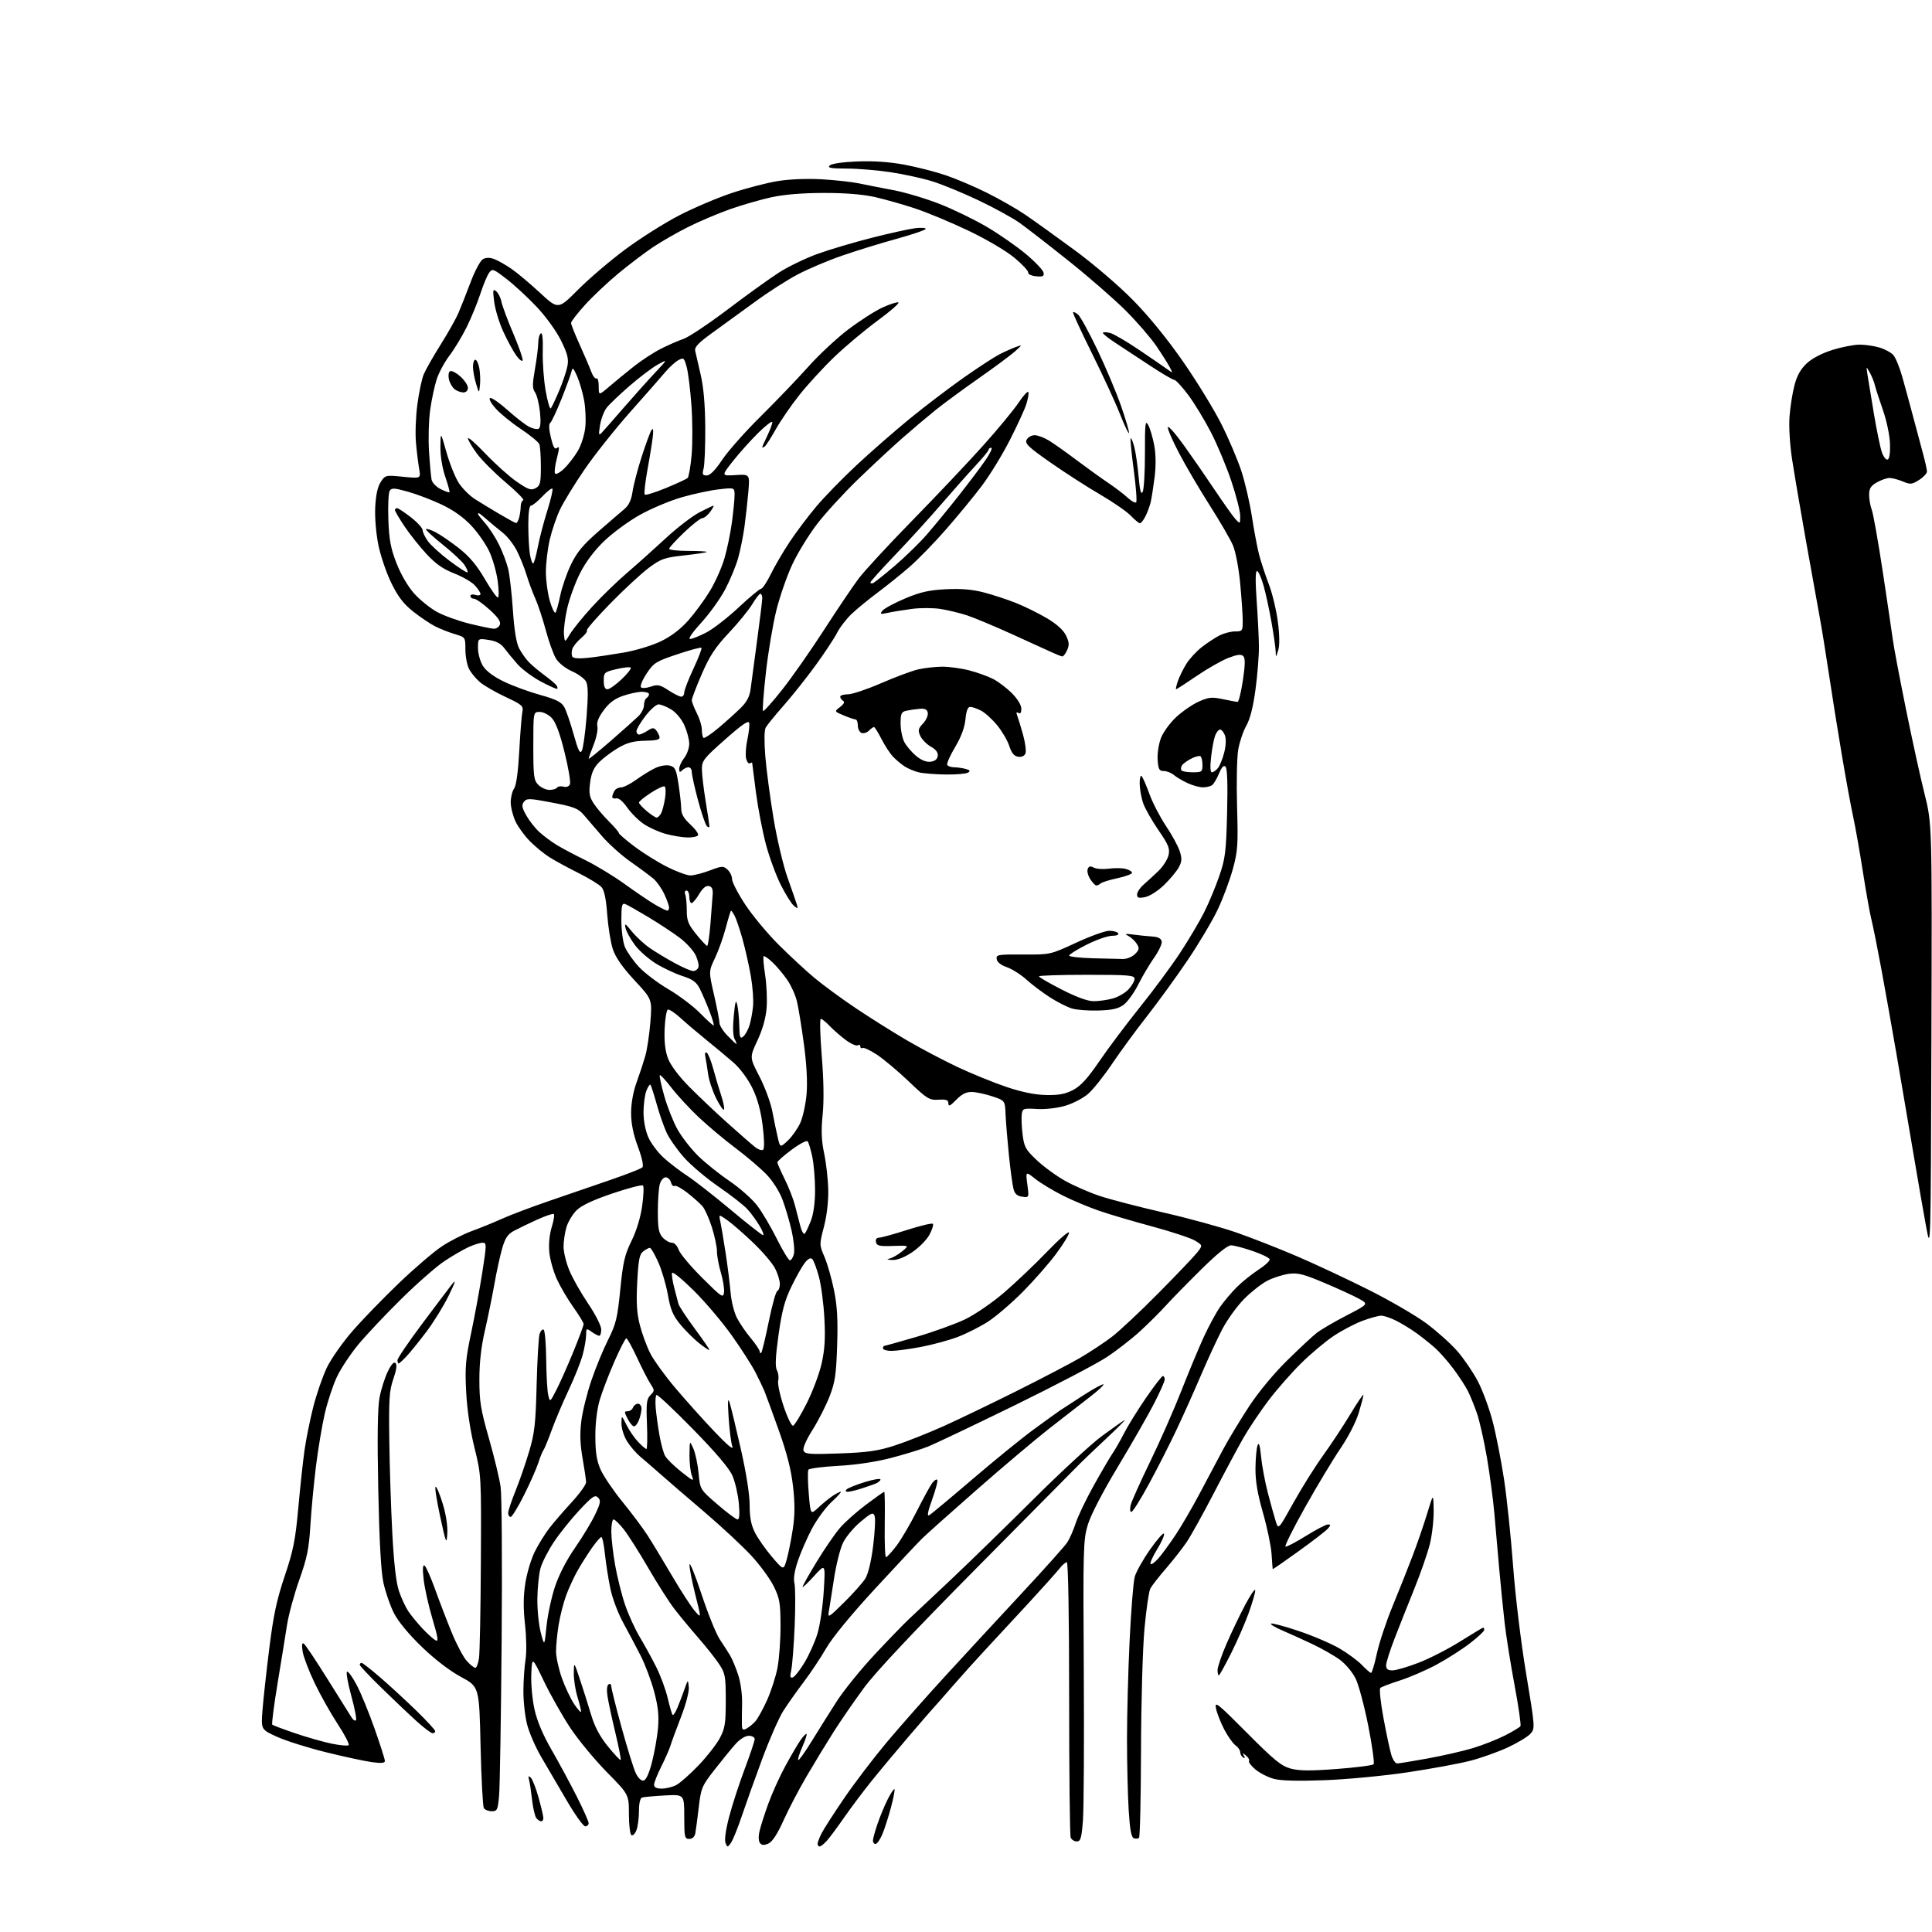 <?xml version="1.0" encoding="UTF-8" standalone="no"?>
<svg 
  version="1.1" 
  xmlns="http://www.w3.org/2000/svg" 
  xmlns:xlink="http://www.w3.org/1999/xlink" 
  xmlns:svg="http://www.w3.org/2000/svg"
  xmlns:rdf="http://www.w3.org/1999/02/22-rdf-syntax-ns#"
  xmlns:cc="http://creativecommons.org/ns#"
  xmlns:dc="http://purl.org/dc/elements/1.1/"
  viewBox="0 0 768 768"
  width="768"
  height="768"
>
<style>svg {background-color: white; }</style>"
<path stroke="none" fill="black" fill-rule="evenodd" d="M290.52,732.62C289.18,734.45 289.12,734.45 288.39,732.54C287.93,731.37 288.53,727.16 289.89,722.04C291.13,717.34 293.91,708.81 296.07,703.07C298.23,697.33 300.00,692.05 300.00,691.32C300.00,690.59 298.95,690.00 297.66,690.00C296.29,690.00 294.12,691.34 292.41,693.25C290.81,695.04 287.07,699.61 284.11,703.41C278.99,709.97 278.67,710.72 277.77,718.41C277.25,722.86 276.63,727.51 276.40,728.75C276.12,730.18 275.24,731.00 273.98,731.00C272.16,731.00 272.00,730.30 272.00,722.15C272.00,713.30 272.00,713.30 264.25,713.72C259.99,713.96 255.94,714.32 255.25,714.54C254.47,714.79 254.00,716.81 254.00,719.90C254.00,722.63 253.55,726.05 253.00,727.50C252.45,728.94 251.55,729.84 251.00,729.50C250.45,729.16 250.00,725.39 250.00,721.12C250.00,713.36 250.00,713.36 241.22,704.43C236.39,699.52 229.88,691.64 226.74,686.92C223.61,682.20 218.89,673.88 216.27,668.42C211.50,658.50 211.50,658.50 211.20,665.47C211.03,669.33 211.60,675.60 212.47,679.49C213.50,684.12 215.81,689.62 219.22,695.52C222.07,700.46 226.56,708.77 229.20,713.99C231.84,719.21 234.00,724.05 234.00,724.74C234.00,725.43 233.39,726.00 232.64,726.00C231.89,726.00 228.58,721.39 225.29,715.75C222.00,710.11 217.45,702.35 215.19,698.50C212.93,694.65 210.38,688.82 209.54,685.54C208.69,682.26 208.03,676.19 208.06,672.04C208.09,667.89 208.48,662.31 208.92,659.64C209.36,656.93 209.27,650.78 208.70,645.72C207.98,639.27 208.02,634.56 208.83,629.32C209.46,625.28 211.17,619.62 212.62,616.74C214.07,613.86 216.65,609.70 218.34,607.50C220.03,605.30 224.02,600.67 227.21,597.21C230.39,593.76 232.99,590.16 232.98,589.21C232.97,588.27 232.34,583.98 231.58,579.68C230.60,574.08 230.45,569.87 231.09,564.85C231.57,560.99 233.38,553.71 235.11,548.67C236.83,543.63 239.83,536.35 241.77,532.50C244.87,526.33 245.44,523.97 246.57,512.63C247.65,501.70 248.33,498.77 251.04,493.27C253.01,489.26 254.63,483.96 255.27,479.38C255.84,475.31 255.99,471.65 255.60,471.26C255.20,470.87 249.77,472.28 243.52,474.39C235.88,476.97 231.20,479.16 229.25,481.06C227.65,482.62 225.82,485.66 225.17,487.81C224.53,489.97 224.01,493.48 224.02,495.62C224.04,497.75 225.07,501.98 226.32,505.00C227.56,508.02 230.93,513.97 233.79,518.20C236.69,522.49 239.00,527.04 239.00,528.45C239.00,529.85 238.65,531.00 238.22,531.00C237.79,531.00 236.44,530.30 235.22,529.44C233.08,527.95 233.00,527.99 232.99,530.69C232.98,532.24 232.37,535.77 231.63,538.54C230.89,541.32 228.39,547.62 226.06,552.54C223.74,557.47 220.69,564.65 219.30,568.50C217.91,572.35 216.43,575.95 216.01,576.50C215.60,577.05 214.69,579.30 213.99,581.50C213.29,583.70 210.75,589.44 208.35,594.25C205.95,599.06 203.53,603.00 202.99,603.00C202.45,603.00 202.00,602.29 202.00,601.43C202.00,600.57 203.31,596.63 204.91,592.68C206.51,588.73 208.95,581.67 210.34,577.00C212.51,569.69 212.93,565.98 213.32,550.50C213.57,540.60 214.10,531.49 214.50,530.26C214.90,529.03 215.63,528.27 216.11,528.57C216.60,528.87 217.05,534.15 217.12,540.31C217.18,546.46 217.54,552.85 217.92,554.50C218.61,557.50 218.61,557.50 221.18,552.50C222.60,549.75 225.61,542.97 227.88,537.43C230.15,531.89 232.00,526.91 232.00,526.34C232.00,525.78 230.17,522.78 227.94,519.66C225.71,516.55 222.76,511.52 221.37,508.50C219.99,505.48 218.63,500.64 218.36,497.75C218.05,494.55 218.43,490.65 219.33,487.75C220.14,485.14 220.50,482.81 220.12,482.57C219.74,482.34 216.75,483.37 213.47,484.85C210.19,486.34 206.07,488.33 204.32,489.27C201.84,490.60 200.82,492.12 199.63,496.24C198.79,499.13 197.39,505.55 196.52,510.50C195.64,515.45 193.94,523.77 192.74,529.00C191.26,535.41 190.55,541.76 190.56,548.50C190.56,557.07 191.10,560.40 194.36,571.79C196.45,579.09 198.54,587.77 199.01,591.07C199.48,594.37 199.66,621.92 199.41,652.28C199.16,682.65 198.71,710.31 198.40,713.75C197.89,719.49 197.65,720.00 195.48,720.00C194.18,720.00 192.77,719.44 192.34,718.75C191.92,718.06 191.33,706.93 191.03,694.01C190.50,670.51 190.50,670.51 183.24,666.59C178.73,664.16 172.81,659.61 167.61,654.59C162.35,649.51 158.23,644.50 156.54,641.13C155.06,638.18 153.20,632.78 152.41,629.13C151.45,624.66 150.78,612.55 150.36,592.00C149.94,571.10 150.10,559.63 150.87,555.57C151.49,552.30 152.96,547.66 154.13,545.24C155.52,542.36 156.59,541.19 157.24,541.84C157.88,542.48 157.58,544.66 156.36,548.16C154.76,552.76 154.53,556.14 154.75,572.50C154.88,582.95 155.42,599.60 155.95,609.50C156.59,621.59 157.46,629.14 158.60,632.50C159.53,635.25 161.20,638.85 162.31,640.50C163.41,642.15 165.93,645.22 167.91,647.33C169.88,649.44 172.22,651.55 173.10,652.03C174.41,652.75 174.19,651.20 171.91,643.52C170.37,638.35 168.80,631.33 168.41,627.91C167.93,623.66 168.04,621.91 168.76,622.35C169.34,622.71 171.22,626.94 172.95,631.75C174.68,636.56 177.68,644.37 179.62,649.09C181.57,653.82 184.26,658.88 185.62,660.34C186.97,661.80 188.47,663.00 188.95,663.00C189.43,663.00 190.08,661.31 190.40,659.25C190.72,657.19 191.06,639.98 191.15,621.00C191.33,586.55 191.32,586.48 188.61,575.50C186.91,568.62 185.67,560.30 185.31,553.27C184.80,543.57 185.07,540.38 187.31,529.77C188.74,523.02 190.72,512.21 191.73,505.75C193.47,494.60 193.48,494.00 191.82,494.00C190.85,494.00 188.37,494.78 186.28,495.73C184.20,496.68 179.87,499.19 176.66,501.32C173.45,503.45 165.74,510.21 159.52,516.35C153.31,522.48 145.65,530.60 142.50,534.39C139.36,538.18 135.50,543.99 133.94,547.30C132.37,550.60 130.20,557.18 129.11,561.90C128.02,566.63 126.43,576.12 125.58,583.00C124.73,589.88 123.74,600.45 123.37,606.50C122.83,615.60 122.07,619.31 118.98,628.00C116.93,633.77 114.73,641.88 114.09,646.00C113.45,650.12 111.76,660.60 110.32,669.28C108.89,677.95 107.95,685.28 108.23,685.57C108.51,685.85 112.58,687.38 117.28,688.98C121.97,690.58 128.54,692.45 131.88,693.14C135.21,693.82 138.25,694.09 138.61,693.72C138.98,693.35 137.00,689.55 134.20,685.27C131.40,681.00 127.27,673.65 125.03,668.94C122.78,664.24 120.66,658.66 120.31,656.54C119.89,653.93 120.03,652.90 120.75,653.35C121.34,653.71 125.67,660.19 130.38,667.75C135.09,675.31 139.38,682.16 139.92,682.97C140.45,683.78 141.17,684.16 141.51,683.82C141.85,683.48 141.01,679.11 139.64,674.12C138.27,669.12 137.51,664.81 137.95,664.53C138.38,664.26 140.11,666.62 141.77,669.77C143.44,672.92 146.64,680.74 148.90,687.15C151.15,693.56 153.00,699.34 153.00,700.00C153.00,700.86 151.56,700.99 147.79,700.47C144.92,700.08 136.69,698.30 129.49,696.52C122.29,694.73 113.56,691.98 110.08,690.39C103.75,687.50 103.75,687.50 104.34,679.87C104.66,675.68 105.87,664.66 107.03,655.37C108.69,642.08 109.99,635.96 113.18,626.50C116.60,616.34 117.42,612.20 118.57,599.50C119.31,591.25 120.42,580.93 121.04,576.57C121.65,572.21 123.22,564.46 124.51,559.35C125.81,554.24 128.24,547.18 129.92,543.67C131.60,540.15 136.28,533.50 140.32,528.89C144.36,524.27 152.65,515.74 158.74,509.91C164.83,504.09 172.43,497.58 175.64,495.45C178.85,493.32 184.18,490.60 187.48,489.39C190.79,488.19 196.20,485.99 199.50,484.50C202.80,483.01 211.12,479.86 218.00,477.50C224.88,475.13 235.88,471.36 242.45,469.10C249.02,466.85 254.82,464.58 255.34,464.06C255.92,463.48 255.26,460.38 253.58,455.84C251.73,450.85 250.88,446.61 250.87,442.42C250.87,438.68 251.70,434.01 253.01,430.40C254.19,427.15 255.75,422.41 256.49,419.85C257.23,417.30 258.15,411.16 258.54,406.22C259.24,397.24 259.24,397.24 252.21,389.66C247.37,384.44 244.70,380.59 243.61,377.29C242.74,374.66 241.74,368.45 241.38,363.50C240.94,357.42 240.21,353.90 239.13,352.66C238.24,351.64 234.10,349.11 229.92,347.02C225.74,344.94 220.56,342.12 218.41,340.76C216.26,339.40 212.76,336.53 210.64,334.39C208.52,332.25 205.94,328.70 204.91,326.50C203.88,324.30 203.03,320.91 203.02,318.97C203.01,317.03 203.61,314.56 204.36,313.47C205.22,312.22 205.97,306.77 206.41,298.59C206.80,291.49 207.35,284.50 207.64,283.05C208.12,280.63 207.62,280.17 200.97,277.05C197.01,275.20 192.46,272.57 190.85,271.22C189.24,269.87 187.27,267.49 186.46,265.93C185.66,264.37 185.00,260.90 185.00,258.21C185.00,253.32 185.00,253.32 180.75,252.05C178.41,251.35 174.89,249.96 172.93,248.96C170.97,247.96 167.06,245.33 164.25,243.10C160.43,240.08 158.24,237.23 155.57,231.78C153.61,227.78 151.28,220.95 150.40,216.61C149.48,212.06 148.95,205.68 149.16,201.55C149.40,196.80 150.13,193.44 151.34,191.60C153.14,188.86 153.28,188.82 160.23,189.52C167.30,190.23 167.30,190.23 166.62,186.37C166.25,184.24 165.67,179.57 165.35,175.99C165.02,172.40 165.27,165.56 165.91,160.78C166.54,156.01 167.68,150.61 168.44,148.80C169.20,146.98 172.22,141.67 175.16,136.99C178.10,132.30 181.27,126.68 182.21,124.49C183.16,122.29 185.33,116.79 187.04,112.25C188.78,107.62 190.97,103.55 192.01,103.00C193.25,102.33 194.75,102.34 196.51,103.00C197.96,103.56 201.03,105.30 203.33,106.88C205.62,108.46 210.74,112.76 214.69,116.42C221.89,123.08 221.89,123.08 229.81,115.13C234.16,110.76 242.59,103.57 248.55,99.15C254.50,94.73 264.12,88.65 269.94,85.64C275.75,82.63 285.23,78.60 291.00,76.69C296.77,74.77 305.00,72.64 309.29,71.96C313.96,71.21 320.96,70.94 326.79,71.28C332.13,71.59 338.75,72.33 341.50,72.91C344.25,73.49 350.32,74.69 355.00,75.56C359.68,76.43 368.00,78.91 373.50,81.07C379.00,83.23 387.50,87.36 392.39,90.25C397.27,93.14 404.25,97.99 407.88,101.04C411.52,104.09 414.64,107.39 414.83,108.36C415.11,109.83 414.58,110.08 411.84,109.82C409.99,109.64 408.60,108.98 408.72,108.35C408.84,107.71 406.36,105.05 403.22,102.44C399.98,99.75 392.15,95.13 385.16,91.79C378.37,88.55 368.88,84.58 364.07,82.97C359.26,81.36 351.99,79.29 347.92,78.36C343.00,77.25 336.11,76.69 327.50,76.70C319.04,76.71 311.76,77.30 306.67,78.41C302.36,79.35 294.93,81.49 290.17,83.17C285.40,84.86 277.90,88.04 273.50,90.25C269.10,92.46 262.80,96.08 259.50,98.30C256.20,100.52 250.02,105.21 245.77,108.73C241.52,112.25 235.56,117.88 232.52,121.24C229.49,124.59 227.00,127.81 227.00,128.38C227.00,128.95 228.53,132.81 230.41,136.96C232.28,141.11 234.36,145.96 235.02,147.74C235.69,149.52 236.63,150.73 237.12,150.43C237.60,150.13 238.00,151.54 238.00,153.57C238.00,157.26 238.00,157.26 242.25,153.62C244.59,151.62 248.97,148.02 252.00,145.63C255.03,143.24 259.83,140.10 262.68,138.66C265.52,137.22 269.58,135.44 271.70,134.72C273.81,133.99 281.75,128.69 289.34,122.95C296.93,117.20 306.11,110.60 309.74,108.28C313.38,105.96 320.21,102.66 324.92,100.95C329.64,99.24 339.35,96.35 346.50,94.54C353.65,92.73 361.41,91.01 363.75,90.72C366.09,90.43 368.00,90.54 368.00,90.97C368.00,91.40 362.79,93.18 356.42,94.94C350.05,96.69 340.26,99.71 334.67,101.65C329.08,103.58 321.11,106.96 316.97,109.16C312.83,111.35 305.34,116.15 300.33,119.83C295.32,123.50 287.78,128.97 283.57,132.00C277.58,136.30 276.01,137.94 276.36,139.50C276.61,140.60 277.59,144.88 278.54,149.00C279.70,154.00 280.30,161.00 280.35,170.00C280.39,177.43 280.09,184.74 279.69,186.25C279.08,188.57 279.27,189.00 280.94,189.00C282.26,189.00 284.32,186.91 287.10,182.75C289.39,179.31 296.28,171.55 302.40,165.50C308.52,159.45 317.00,150.60 321.26,145.83C325.51,141.06 332.71,134.35 337.25,130.92C341.79,127.49 347.87,123.59 350.76,122.26C353.66,120.93 356.52,120.01 357.12,120.21C357.73,120.41 354.01,123.67 348.86,127.46C343.71,131.25 335.95,137.76 331.62,141.92C327.28,146.09 321.05,152.88 317.78,157.00C314.50,161.12 310.25,167.31 308.33,170.74C306.41,174.17 304.42,177.24 303.92,177.55C303.41,177.86 303.00,177.95 303.00,177.75C303.00,177.54 303.90,175.51 305.00,173.24C306.10,170.96 307.00,168.53 307.00,167.83C307.00,167.14 304.51,169.03 301.46,172.03C298.41,175.04 293.84,180.13 291.31,183.35C286.71,189.20 286.71,189.20 292.39,188.85C298.07,188.50 298.07,188.50 297.48,195.50C297.15,199.35 296.45,205.65 295.92,209.50C295.38,213.35 294.25,218.97 293.38,222.00C292.52,225.03 290.24,230.53 288.30,234.23C286.36,237.93 282.09,243.89 278.80,247.48C275.32,251.27 273.45,254.00 274.32,254.00C275.14,254.00 278.04,252.85 280.76,251.44C283.48,250.03 289.25,245.55 293.60,241.48C297.94,237.42 301.97,234.07 302.54,234.04C303.11,234.02 304.85,231.41 306.39,228.25C307.94,225.09 311.29,219.35 313.84,215.51C316.39,211.66 321.12,205.36 324.35,201.51C327.57,197.65 334.85,190.18 340.52,184.89C346.18,179.61 355.70,171.30 361.66,166.42C367.62,161.55 377.23,154.24 383.00,150.18C388.77,146.12 395.20,141.93 397.28,140.86C399.37,139.80 402.29,138.49 403.78,137.95C406.50,136.98 406.50,136.98 403.41,139.74C401.70,141.26 395.25,146.05 389.06,150.38C382.87,154.72 375.22,160.34 372.05,162.88C368.89,165.42 362.97,170.41 358.90,173.98C354.83,177.54 346.84,184.97 341.14,190.48C335.44,195.99 328.09,204.02 324.79,208.32C321.50,212.62 317.08,219.82 314.98,224.32C312.87,228.82 310.02,237.00 308.64,242.50C307.26,248.00 305.37,259.16 304.46,267.31C303.54,275.46 303.02,282.35 303.31,282.64C303.59,282.93 307.05,279.08 310.99,274.08C314.93,269.09 322.43,258.36 327.66,250.25C332.89,242.14 339.04,233.03 341.31,230.00C343.59,226.97 353.15,216.62 362.56,207.00C371.98,197.38 384.54,184.10 390.47,177.50C396.41,170.90 402.88,163.09 404.85,160.14C406.82,157.19 408.59,155.28 408.79,155.88C409.00,156.49 408.62,158.67 407.95,160.74C407.29,162.81 404.34,169.22 401.40,175.00C398.45,180.78 393.45,188.94 390.27,193.15C387.10,197.36 380.70,205.14 376.06,210.44C371.42,215.75 364.90,222.45 361.56,225.35C358.23,228.24 352.57,232.79 349.00,235.46C345.43,238.13 340.77,241.93 338.67,243.91C336.56,245.88 333.91,249.30 332.79,251.50C331.66,253.70 327.80,259.55 324.20,264.50C320.60,269.45 314.87,276.65 311.48,280.50C308.08,284.35 304.88,288.29 304.36,289.25C303.80,290.30 303.75,294.89 304.23,300.75C304.67,306.11 306.14,317.18 307.50,325.34C308.85,333.50 311.35,344.07 313.05,348.84C314.74,353.60 316.40,358.40 316.74,359.50C317.29,361.30 317.17,361.36 315.59,360.06C314.62,359.26 312.28,355.53 310.38,351.76C308.48,347.99 305.82,340.74 304.47,335.66C303.11,330.57 301.33,321.29 300.50,315.02C299.68,308.75 299.00,303.46 299.00,303.25C299.00,303.05 298.60,303.13 298.11,303.43C297.62,303.74 296.94,302.89 296.60,301.56C296.27,300.22 296.48,296.86 297.07,294.09C297.67,291.31 298.01,288.31 297.83,287.40C297.59,286.20 295.03,287.95 288.25,293.94C279.71,301.49 279.00,302.40 279.02,305.81C279.03,307.84 279.70,313.55 280.51,318.50C281.33,323.45 281.99,327.93 282.00,328.45C282.00,329.00 281.57,328.97 280.97,328.37C280.41,327.81 278.84,323.19 277.47,318.10C276.11,313.02 275.00,307.99 275.00,306.93C275.00,305.87 274.41,305.00 273.70,305.00C272.98,305.00 271.86,305.54 271.20,306.20C270.27,307.13 270.00,307.00 270.00,305.61C270.00,304.62 270.90,302.67 272.00,301.27C273.10,299.87 273.99,297.33 273.98,295.62C273.97,293.90 273.09,290.60 272.04,288.27C270.93,285.83 268.72,283.19 266.81,282.02C264.99,280.92 262.73,280.01 261.80,280.00C260.86,280.00 258.50,282.09 256.55,284.64C254.60,287.20 253.00,289.90 253.00,290.64C253.00,291.39 253.47,292.00 254.04,292.00C254.60,292.00 256.12,291.31 257.39,290.48C259.26,289.25 259.92,289.20 260.78,290.23C261.36,290.93 261.99,292.14 262.17,292.92C262.42,294.01 261.11,294.36 256.45,294.46C251.82,294.55 249.31,295.22 245.78,297.28C243.24,298.77 239.84,301.31 238.22,302.93C236.05,305.11 235.10,307.22 234.59,311.00C234.04,315.22 234.28,316.69 235.95,319.31C237.08,321.07 239.80,324.29 242.00,326.47C244.20,328.66 246.00,330.76 246.00,331.14C246.00,331.52 248.81,333.94 252.25,336.53C255.69,339.11 261.53,342.75 265.22,344.61C268.92,346.48 273.08,348.00 274.46,348.00C275.85,348.00 279.32,347.11 282.18,346.02C287.01,344.19 287.52,344.16 289.20,345.68C290.19,346.58 291.00,348.27 291.00,349.45C291.00,350.63 293.33,355.14 296.18,359.48C299.02,363.82 304.99,371.00 309.43,375.45C313.87,379.89 320.37,385.91 323.88,388.83C327.39,391.74 334.81,397.18 340.38,400.90C345.95,404.63 354.93,410.27 360.35,413.45C365.76,416.63 374.86,421.43 380.57,424.13C386.28,426.82 395.08,430.40 400.12,432.09C406.28,434.16 411.46,435.21 415.90,435.29C420.91,435.39 423.49,434.90 426.60,433.27C429.63,431.68 432.37,428.66 437.05,421.80C440.54,416.69 447.77,407.05 453.12,400.39C458.47,393.73 465.63,384.06 469.03,378.89C472.43,373.73 476.73,366.48 478.60,362.78C480.47,359.09 483.20,352.56 484.67,348.28C487.07,341.31 487.40,338.70 487.79,323.17C488.08,311.85 487.87,305.47 487.18,304.78C486.45,304.05 485.65,304.90 484.53,307.58C483.65,309.70 482.38,311.78 481.71,312.20C481.05,312.62 479.44,312.98 478.15,312.98C476.86,312.99 474.16,312.25 472.15,311.33C470.14,310.42 467.66,308.95 466.64,308.08C465.61,307.21 463.81,306.50 462.64,306.50C460.82,306.50 460.45,305.83 460.18,302.07C460.01,299.62 460.59,295.74 461.49,293.40C462.38,291.05 465.13,287.29 467.63,284.99C470.11,282.70 474.16,279.93 476.63,278.84C480.49,277.13 481.80,277.01 486.10,277.93C488.85,278.52 491.48,279.00 491.95,279.00C492.41,279.00 493.36,275.16 494.06,270.47C495.00,264.17 495.04,261.64 494.21,260.81C493.39,259.99 491.85,260.17 488.36,261.50C485.75,262.50 480.09,265.71 475.77,268.65C471.46,271.59 467.74,274.00 467.51,274.00C467.29,274.00 467.61,272.54 468.22,270.75C468.83,268.96 470.35,265.88 471.59,263.90C472.82,261.92 475.56,258.94 477.67,257.29C479.78,255.63 482.94,253.54 484.70,252.64C486.46,251.74 489.27,251.00 490.95,251.00C493.87,251.00 494.00,250.82 494.00,246.75C494.00,244.41 493.54,237.68 492.98,231.80C492.42,225.82 491.15,219.20 490.12,216.80C489.11,214.43 484.98,207.32 480.95,201.00C476.92,194.68 471.42,185.32 468.74,180.21C466.05,175.10 464.03,170.41 464.24,169.79C464.44,169.17 467.33,172.45 470.65,177.08C473.97,181.71 479.55,189.77 483.04,195.00C486.53,200.22 490.20,205.37 491.19,206.44C492.96,208.34 493.00,208.31 493.00,205.07C493.00,203.24 491.42,197.04 489.49,191.27C487.56,185.50 483.89,176.73 481.33,171.78C478.77,166.83 474.69,160.12 472.26,156.89C469.82,153.65 467.36,151.00 466.78,151.00C466.20,151.00 461.85,148.44 457.11,145.32C452.38,142.20 446.13,138.08 443.22,136.18C440.32,134.28 438.16,132.50 438.43,132.24C438.69,131.98 439.99,132.03 441.32,132.37C442.65,132.70 447.74,135.67 452.62,138.96C457.50,142.25 462.58,145.73 463.91,146.70C466.31,148.45 466.31,148.45 465.00,145.98C464.28,144.61 461.92,140.87 459.74,137.65C457.56,134.43 452.12,128.11 447.64,123.62C443.16,119.12 432.98,110.24 425.00,103.87C417.02,97.50 408.18,90.64 405.35,88.62C402.52,86.61 395.09,82.54 388.85,79.58C382.61,76.62 374.35,73.23 370.50,72.05C366.65,70.86 359.23,69.24 354.00,68.45C348.77,67.66 340.92,67.01 336.55,67.01C330.31,67.00 328.86,66.74 329.82,65.78C330.54,65.06 334.96,64.41 340.77,64.18C347.20,63.92 353.56,64.36 359.50,65.46C364.45,66.38 371.88,68.29 376.00,69.69C380.12,71.09 387.48,74.22 392.34,76.65C397.21,79.07 403.96,82.92 407.34,85.21C410.73,87.50 419.57,93.84 427.00,99.30C434.73,104.98 444.78,113.58 450.50,119.42C456.82,125.85 464.15,134.88 470.42,143.93C475.88,151.81 482.68,162.92 485.53,168.62C488.39,174.31 491.93,182.62 493.40,187.07C494.88,191.53 496.79,199.75 497.65,205.34C498.51,210.93 499.80,217.75 500.51,220.50C501.23,223.25 502.95,228.50 504.35,232.16C505.76,235.82 507.38,242.57 507.97,247.16C508.66,252.49 508.71,256.58 508.11,258.50C507.18,261.46 507.17,261.47 507.09,258.88C507.04,257.44 506.32,252.34 505.48,247.54C504.64,242.74 503.22,236.16 502.32,232.91C501.41,229.66 500.23,227.00 499.68,227.00C499.04,227.00 498.99,231.10 499.54,238.75C500.00,245.21 500.41,253.43 500.44,257.00C500.47,260.57 499.87,268.23 499.09,274.00C498.16,281.01 496.93,285.83 495.42,288.50C494.17,290.70 492.73,294.98 492.21,298.00C491.69,301.02 491.48,311.16 491.75,320.53C492.20,335.86 492.03,338.34 490.06,345.51C488.86,349.88 486.18,357.07 484.10,361.48C482.02,365.89 476.68,374.90 472.23,381.50C467.78,388.10 460.50,398.14 456.06,403.81C451.61,409.48 445.33,418.05 442.09,422.86C438.86,427.67 434.59,433.03 432.60,434.78C430.62,436.52 426.49,438.68 423.42,439.57C420.19,440.51 415.48,441.04 412.18,440.84C406.81,440.52 406.48,440.63 406.16,442.93C405.97,444.26 406.12,447.86 406.49,450.93C407.11,455.94 407.67,456.97 412.14,461.19C414.87,463.78 419.93,467.46 423.37,469.39C426.81,471.31 432.97,474.01 437.06,475.38C441.15,476.75 452.60,479.73 462.50,482.00C472.40,484.26 485.45,487.84 491.50,489.95C497.55,492.06 508.35,496.29 515.50,499.36C522.65,502.42 535.44,508.41 543.93,512.66C552.41,516.91 562.77,522.93 566.95,526.02C571.12,529.12 576.67,534.08 579.27,537.05C581.87,540.03 585.55,545.42 587.45,549.04C589.35,552.65 592.02,559.89 593.38,565.13C594.74,570.36 596.76,580.68 597.88,588.07C599.00,595.46 600.62,610.95 601.48,622.50C602.37,634.49 604.59,652.83 606.66,665.27C610.22,686.68 610.25,687.07 608.39,689.17C607.35,690.35 603.32,692.79 599.43,694.60C595.55,696.41 588.80,698.81 584.43,699.94C580.07,701.07 568.85,703.13 559.50,704.53C550.15,705.93 535.30,707.34 526.50,707.66C515.76,708.06 509.12,707.87 506.30,707.10C503.98,706.47 500.72,704.79 499.04,703.38C497.37,701.97 496.22,700.46 496.49,700.02C496.76,699.58 496.22,698.61 495.30,697.86C493.87,696.71 493.74,696.71 494.46,697.90C495.04,698.86 494.94,699.08 494.15,698.60C493.52,698.20 493.00,697.26 493.00,696.50C493.00,695.74 492.16,694.53 491.14,693.81C490.11,693.09 488.10,690.25 486.66,687.50C485.23,684.75 483.75,680.98 483.38,679.14C482.77,676.08 483.85,676.93 495.65,688.80C506.44,699.65 509.33,702.02 513.05,703.03C516.43,703.95 520.82,704.00 531.37,703.20C539.01,702.62 545.59,701.78 546.01,701.33C546.43,700.87 545.49,694.05 543.93,686.16C542.37,678.27 540.11,669.79 538.91,667.32C537.69,664.80 534.92,661.48 532.62,659.78C530.35,658.12 525.35,655.27 521.50,653.46C517.65,651.65 512.29,649.22 509.60,648.07C506.90,646.92 504.94,645.72 505.25,645.42C505.56,645.11 510.47,646.41 516.17,648.32C521.87,650.23 529.22,653.37 532.51,655.31C535.81,657.24 539.82,660.22 541.44,661.91C543.05,663.61 544.66,665.00 545.02,665.00C545.37,665.00 546.42,661.51 547.34,657.25C548.26,652.99 551.06,644.55 553.56,638.50C556.06,632.45 559.64,623.45 561.52,618.50C563.41,613.55 566.04,605.90 567.37,601.50C569.80,593.50 569.80,593.50 569.90,600.44C569.95,604.25 569.27,610.29 568.37,613.86C567.48,617.42 564.73,625.32 562.27,631.42C559.81,637.51 556.27,646.44 554.40,651.26C552.53,656.08 551.00,660.91 551.00,662.01C551.00,663.47 551.67,664.00 553.53,664.00C554.93,664.00 559.61,662.63 563.94,660.96C568.27,659.29 575.73,655.47 580.51,652.46C585.30,649.46 589.39,647.00 589.61,647.00C589.82,647.00 590.00,647.42 590.00,647.94C590.00,648.46 587.41,650.87 584.25,653.29C581.09,655.72 575.12,659.52 571.00,661.74C566.88,663.96 560.35,666.78 556.50,668.01C552.65,669.24 549.13,670.58 548.69,670.99C548.24,671.39 548.82,676.85 549.98,683.11C551.14,689.38 552.56,695.96 553.12,697.75C553.69,699.54 554.71,701.00 555.38,701.00C556.06,701.00 561.54,700.10 567.56,699.01C573.58,697.91 581.63,696.07 585.46,694.91C589.30,693.76 595.00,691.51 598.14,689.93C601.28,688.34 604.10,686.65 604.40,686.16C604.70,685.68 603.64,678.36 602.06,669.89C600.47,661.43 598.69,650.23 598.10,645.00C597.50,639.77 596.54,630.10 595.95,623.50C595.37,616.90 594.50,607.00 594.02,601.50C593.54,596.00 592.21,586.07 591.08,579.42C589.94,572.78 588.16,564.87 587.12,561.84C586.07,558.81 584.44,554.79 583.49,552.91C582.54,551.04 579.95,547.06 577.72,544.07C575.49,541.09 572.16,537.32 570.30,535.69C568.45,534.07 565.20,531.48 563.09,529.95C560.98,528.42 557.41,526.23 555.16,525.08C552.92,523.94 550.18,523.00 549.08,523.00C547.98,523.00 544.59,523.93 541.55,525.07C538.51,526.20 533.37,528.91 530.12,531.08C526.87,533.25 521.07,538.12 517.23,541.91C513.38,545.71 507.56,552.34 504.29,556.65C501.02,560.97 496.53,567.65 494.32,571.50C492.12,575.35 486.82,585.24 482.55,593.48C478.28,601.71 473.41,610.49 471.73,612.98C470.05,615.46 466.34,620.20 463.49,623.50C460.64,626.80 457.84,630.40 457.26,631.50C456.69,632.60 455.65,639.80 454.94,647.50C454.23,655.25 453.62,676.75 453.57,695.68C453.52,714.47 453.17,730.17 452.78,730.55C452.40,730.93 451.46,731.01 450.70,730.72C449.70,730.33 449.13,727.20 448.66,719.44C448.30,713.53 448.00,700.77 448.00,691.09C448.00,681.42 448.48,663.83 449.05,652.00C449.62,640.17 450.52,628.89 451.04,626.92C451.56,624.94 454.32,620.01 457.17,615.95C460.02,611.89 462.52,609.07 462.73,609.69C462.93,610.30 461.68,613.12 459.93,615.95C458.19,618.78 457.04,621.38 457.38,621.71C457.71,622.05 459.14,621.01 460.54,619.41C461.95,617.81 465.03,613.58 467.41,610.00C469.78,606.42 474.09,599.00 476.99,593.50C479.88,588.00 484.07,580.12 486.29,576.00C488.51,571.88 493.14,564.23 496.57,559.00C500.24,553.40 506.44,545.93 511.65,540.81C516.52,536.02 521.83,531.07 523.47,529.81C525.10,528.54 530.39,525.45 535.23,522.94C544.03,518.39 544.03,518.39 540.27,516.30C538.19,515.15 532.02,512.31 526.55,510.00C518.22,506.47 515.89,505.88 512.29,506.37C509.93,506.70 506.12,507.92 503.82,509.09C501.53,510.26 497.36,513.53 494.55,516.36C491.75,519.19 487.82,524.65 485.81,528.50C483.81,532.35 480.06,540.45 477.48,546.50C474.90,552.55 470.57,562.23 467.85,568.00C465.14,573.77 460.17,583.56 456.81,589.75C453.46,595.94 450.28,601.00 449.75,601.00C449.19,601.00 449.08,599.83 449.47,598.25C449.85,596.74 453.34,588.98 457.21,581.00C461.09,573.02 466.64,560.42 469.55,553.00C472.46,545.58 476.46,535.97 478.44,531.65C480.42,527.34 483.33,521.94 484.91,519.65C486.49,517.37 489.52,513.77 491.64,511.66C493.76,509.55 497.65,506.43 500.27,504.73C502.90,503.03 504.89,501.15 504.71,500.57C504.53,499.98 501.48,498.50 497.94,497.29C494.40,496.07 490.54,495.05 489.37,495.04C487.99,495.01 483.76,498.43 477.37,504.75C471.94,510.11 465.67,516.52 463.43,519.00C461.20,521.48 456.65,526.01 453.32,529.07C450.00,532.13 443.96,536.83 439.89,539.51C435.83,542.19 419.26,550.86 403.07,558.78C386.88,566.69 371.41,574.05 368.69,575.12C365.96,576.20 359.41,578.20 354.12,579.58C348.17,581.13 340.19,582.32 333.21,582.70C327.01,583.03 321.67,583.73 321.35,584.24C321.04,584.75 321.10,589.00 321.49,593.69C322.20,602.20 322.20,602.20 325.35,599.25C327.08,597.63 329.61,595.56 330.97,594.65C332.33,593.74 333.78,593.00 334.20,593.00C334.62,593.00 332.99,594.81 330.59,597.03C328.19,599.24 324.64,604.08 322.70,607.78C320.76,611.47 318.25,617.24 317.13,620.59C315.82,624.49 315.34,627.62 315.79,629.31C316.18,630.75 316.23,638.36 315.90,646.22C315.56,654.07 314.95,662.02 314.54,663.87C313.96,666.49 314.09,667.14 315.14,666.80C315.89,666.56 317.98,663.92 319.78,660.93C321.59,657.94 323.90,652.80 324.92,649.50C325.94,646.20 327.08,638.55 327.45,632.50C328.13,621.50 328.13,621.50 323.60,626.50C321.11,629.25 319.06,631.19 319.04,630.81C319.02,630.43 321.54,625.93 324.66,620.81C327.77,615.69 331.93,609.63 333.91,607.35C335.88,605.06 340.56,600.90 344.30,598.10C348.04,595.29 351.28,593.00 351.50,593.00C351.72,593.00 351.81,598.85 351.70,606.00C351.59,613.15 351.82,619.00 352.20,619.00C352.59,619.00 354.43,617.00 356.30,614.56C358.16,612.12 361.80,605.93 364.39,600.81C366.98,595.69 369.75,590.63 370.54,589.57C371.33,588.51 372.24,587.91 372.57,588.23C372.89,588.56 372.00,592.03 370.58,595.96C368.77,601.00 368.42,602.86 369.41,602.30C370.19,601.86 377.91,595.42 386.58,588.00C395.24,580.58 406.19,571.67 410.92,568.22C415.64,564.76 420.40,561.33 421.50,560.59C422.60,559.85 426.80,557.13 430.83,554.54C434.86,551.95 438.38,550.04 438.64,550.31C438.90,550.57 436.57,552.75 433.46,555.14C430.35,557.54 423.18,563.11 417.54,567.51C411.89,571.92 398.81,582.95 388.48,592.01C378.15,601.08 368.30,609.87 366.60,611.54C364.89,613.21 356.52,622.14 348.00,631.38C338.52,641.65 330.95,650.86 328.50,655.08C326.30,658.89 322.25,664.97 319.50,668.61C316.75,672.25 313.09,677.43 311.37,680.12C309.65,682.81 305.87,691.43 302.97,699.26C300.07,707.09 296.40,717.38 294.80,722.12C293.21,726.87 291.28,731.59 290.52,732.62zM305.49,732.82C303.76,733.61 302.89,733.57 302.13,732.66C301.52,731.92 301.43,730.07 301.91,727.97C302.34,726.06 303.92,721.12 305.41,717.00C306.90,712.88 309.95,706.12 312.20,702.00C314.44,697.88 317.16,693.24 318.25,691.69C319.33,690.15 320.40,689.07 320.62,689.29C320.84,689.51 320.08,691.82 318.93,694.43C317.78,697.03 317.05,699.38 317.31,699.64C317.57,699.90 319.94,696.60 322.57,692.31C325.21,688.01 329.71,680.84 332.58,676.37C335.45,671.90 342.39,663.35 347.99,657.37C353.60,651.39 359.61,645.19 361.34,643.59C363.08,641.98 370.57,634.94 378.00,627.93C385.43,620.92 400.27,606.45 411.00,595.78C421.73,585.11 433.88,573.90 438.00,570.87C442.12,567.84 446.18,564.98 447.00,564.51C447.82,564.04 444.69,567.22 440.03,571.58C435.37,575.94 430.65,580.44 429.53,581.58C428.41,582.72 410.15,601.17 388.94,622.58C363.10,648.67 348.08,664.63 343.40,671.00C339.56,676.23 334.13,684.10 331.34,688.50C328.55,692.90 323.76,700.77 320.70,706.00C317.63,711.23 313.48,719.16 311.47,723.63C309.05,729.02 307.03,732.12 305.49,732.82zM325.83,734.00C325.37,734.00 325.00,733.53 325.00,732.95C325.00,732.37 325.73,730.46 326.63,728.70C327.53,726.94 331.59,720.64 335.65,714.69C339.72,708.74 347.26,698.84 352.41,692.69C357.55,686.54 368.23,674.45 376.13,665.84C384.03,657.23 397.70,642.45 406.49,633.00C415.29,623.54 423.27,614.61 424.24,613.15C425.20,611.69 426.71,608.25 427.60,605.50C428.49,602.75 431.72,596.00 434.79,590.50C437.86,585.00 441.22,579.26 442.26,577.74C443.30,576.22 445.36,572.62 446.83,569.74C448.30,566.86 452.20,560.56 455.50,555.75C458.80,550.94 461.84,547.00 462.25,547.00C462.66,547.00 463.00,547.61 463.00,548.35C463.00,549.09 461.05,553.48 458.67,558.10C456.28,562.72 449.83,573.97 444.34,583.11C438.29,593.16 433.59,602.24 432.42,606.11C430.61,612.12 430.52,615.56 430.82,664.00C430.99,692.33 430.84,719.21 430.48,723.75C429.92,730.79 429.56,732.00 428.02,732.00C427.03,732.00 425.94,731.29 425.61,730.42C425.27,729.55 425.00,704.57 425.00,674.92C425.00,642.45 424.63,621.00 424.07,621.00C423.56,621.00 422.23,622.16 421.12,623.58C420.00,625.00 414.46,631.19 408.80,637.33C403.14,643.47 395.56,651.65 391.97,655.50C388.37,659.35 382.30,666.10 378.47,670.50C374.65,674.90 371.28,678.73 370.99,679.00C370.69,679.27 366.41,684.23 361.46,690.00C356.51,695.77 349.75,703.88 346.44,708.00C343.12,712.12 338.23,718.65 335.55,722.50C332.88,726.35 329.78,730.51 328.67,731.75C327.56,732.99 326.28,734.00 325.83,734.00zM348.05,733.00C347.47,733.00 347.00,732.40 347.00,731.66C347.00,730.92 347.84,727.86 348.88,724.86C349.91,721.86 351.74,717.47 352.95,715.10C354.15,712.74 355.33,711.00 355.57,711.23C355.80,711.47 355.16,714.77 354.15,718.58C353.13,722.39 351.58,727.19 350.70,729.25C349.82,731.31 348.63,733.00 348.05,733.00zM215.12,724.00C214.64,724.00 213.78,723.44 213.22,722.75C212.65,722.06 211.89,718.80 211.51,715.50C211.14,712.20 210.60,708.60 210.31,707.50C209.89,705.95 210.05,705.76 211.00,706.66C211.67,707.30 213.07,710.89 214.11,714.64C215.15,718.39 216.00,722.03 216.00,722.73C216.00,723.43 215.61,724.00 215.12,724.00zM263.05,711.00C264.73,711.00 267.31,710.37 268.80,709.60C270.28,708.83 274.25,705.33 277.61,701.83C280.97,698.33 284.80,693.44 286.11,690.98C288.19,687.08 288.50,685.15 288.50,676.00C288.50,666.33 288.29,665.18 285.86,661.50C284.41,659.30 280.66,654.58 277.54,651.00C274.42,647.42 270.14,642.25 268.03,639.50C265.92,636.75 261.24,629.42 257.65,623.21C254.05,617.00 249.69,610.14 247.97,607.96C246.24,605.78 244.42,604.00 243.92,604.00C243.41,604.00 243.00,606.14 243.00,608.75C243.00,611.36 243.68,617.37 244.51,622.09C245.34,626.82 247.12,633.93 248.46,637.89C249.81,641.85 252.46,647.66 254.35,650.80C256.23,653.93 259.18,659.31 260.90,662.74C262.61,666.17 264.66,671.73 265.44,675.09C266.23,678.45 267.10,681.43 267.38,681.71C267.65,681.99 268.51,680.71 269.28,678.86C270.05,677.01 271.32,673.70 272.09,671.50C273.49,667.50 273.49,667.50 273.80,670.63C273.98,672.47 272.69,677.43 270.67,682.63C268.78,687.51 266.90,692.62 266.49,694.00C266.08,695.38 264.45,699.07 262.87,702.22C261.29,705.37 260.00,708.63 260.00,709.47C260.00,710.51 260.98,711.00 263.05,711.00zM255.82,707.80C256.82,707.60 258.01,705.01 259.17,700.50C260.16,696.65 261.24,690.58 261.56,687.00C262.00,682.14 261.63,678.51 260.08,672.62C258.95,668.29 256.50,661.76 254.65,658.12C252.79,654.48 249.65,648.54 247.66,644.92C245.67,641.29 243.40,635.22 242.61,631.42C241.82,627.61 240.86,621.46 240.47,617.75C240.08,614.04 239.45,611.00 239.05,611.00C238.66,611.00 237.00,612.91 235.35,615.25C233.71,617.59 231.17,621.58 229.72,624.12C228.26,626.66 226.17,631.16 225.08,634.12C223.98,637.08 222.62,642.42 222.05,646.00C221.48,649.58 221.02,654.30 221.03,656.50C221.04,658.70 222.09,663.45 223.36,667.07C224.64,670.68 226.88,675.40 228.34,677.55C229.80,679.70 231.00,680.98 231.00,680.39C231.00,679.80 230.33,677.11 229.51,674.41C228.69,671.71 228.05,667.48 228.09,665.00C228.16,660.50 228.16,660.50 230.50,667.50C231.79,671.35 233.78,677.65 234.93,681.50C236.40,686.42 238.40,690.21 241.68,694.25C244.24,697.41 246.51,699.82 246.73,699.61C246.94,699.40 245.99,694.56 244.63,688.86C243.26,683.16 241.85,676.63 241.50,674.35C241.11,671.80 241.27,669.95 241.93,669.54C242.52,669.18 243.00,669.55 243.00,670.36C243.00,671.17 244.83,678.51 247.08,686.67C249.32,694.83 251.85,702.98 252.71,704.80C253.65,706.79 254.89,707.98 255.82,707.80zM171.96,689.00C171.38,689.00 168.57,686.88 165.71,684.30C162.84,681.71 156.56,675.76 151.75,671.07C146.94,666.38 143.00,662.19 143.00,661.77C143.00,661.35 143.34,661.01 143.75,661.02C144.16,661.03 147.65,663.77 151.50,667.11C155.35,670.45 161.76,676.37 165.75,680.26C169.74,684.15 173.00,687.71 173.00,688.17C173.00,688.63 172.53,689.00 171.96,689.00zM296.76,687.13C297.73,686.61 299.29,685.34 300.23,684.30C301.17,683.26 303.27,679.48 304.89,675.90C306.51,672.32 308.39,666.49 309.07,662.95C309.74,659.40 310.29,651.89 310.27,646.26C310.25,637.25 309.93,635.38 307.59,630.60C306.13,627.62 302.09,622.10 298.61,618.34C295.12,614.58 286.73,606.77 279.96,601.00C273.18,595.23 265.35,588.48 262.55,586.00C259.75,583.52 256.11,580.38 254.46,579.00C252.81,577.62 250.46,574.87 249.23,572.88C248.00,570.89 247.02,567.74 247.04,565.88C247.08,562.50 247.08,562.50 249.06,566.46C250.14,568.64 252.23,571.68 253.70,573.21C255.17,574.75 256.64,576.00 256.97,576.00C257.30,576.00 257.39,571.58 257.18,566.18C256.84,557.76 257.04,556.11 258.56,554.58C260.26,552.89 260.26,552.67 258.60,550.15C257.65,548.69 255.24,544.01 253.26,539.75C251.28,535.49 249.35,532.00 248.97,532.00C248.60,532.00 246.46,536.16 244.23,541.25C242.00,546.34 239.38,553.20 238.40,556.50C237.31,560.21 236.64,565.75 236.66,571.00C236.67,577.41 237.19,580.66 238.76,584.20C239.90,586.78 243.82,592.56 247.47,597.04C251.12,601.52 255.60,607.51 257.42,610.34C259.25,613.18 263.57,620.33 267.04,626.24C270.50,632.14 274.57,638.44 276.08,640.24C278.83,643.50 278.83,643.50 276.42,634.00C275.10,628.77 274.05,623.38 274.09,622.00C274.13,620.62 276.26,625.85 278.83,633.62C281.40,641.39 284.67,649.49 286.09,651.62C287.51,653.75 289.36,656.62 290.19,658.00C291.02,659.38 292.47,662.85 293.42,665.72C294.42,668.76 295.08,673.56 294.99,677.22C294.91,680.67 294.88,684.53 294.92,685.79C294.99,687.65 295.32,687.90 296.76,687.13zM484.49,666.00C484.22,666.00 484.00,665.04 484.00,663.86C484.00,662.68 485.57,658.07 487.49,653.61C489.41,649.15 492.77,642.12 494.96,638.00C497.15,633.88 498.96,631.26 498.97,632.19C498.99,633.12 497.82,637.17 496.37,641.19C494.93,645.21 491.77,652.44 489.36,657.25C486.95,662.06 484.76,666.00 484.49,666.00zM217.24,646.50C217.68,642.10 219.19,635.04 220.58,630.82C222.15,626.07 225.19,620.16 228.55,615.32C231.54,611.02 235.14,605.07 236.55,602.09C238.74,597.47 238.91,596.48 237.72,595.29C236.53,594.10 235.46,594.82 230.37,600.27C227.09,603.77 222.52,609.46 220.22,612.91C217.91,616.36 215.51,621.06 214.87,623.34C214.23,625.63 213.67,631.10 213.61,635.50C213.56,639.90 214.17,645.98 214.97,649.00C216.42,654.50 216.42,654.50 217.24,646.50zM335.53,636.99C339.15,633.42 342.95,629.15 343.98,627.50C345.13,625.65 346.33,620.63 347.10,614.43C347.79,608.89 348.05,603.56 347.67,602.59C347.08,601.05 346.36,601.35 342.07,604.94C339.36,607.21 336.23,610.96 335.11,613.28C333.99,615.60 332.38,622.00 331.54,627.50C330.70,633.00 329.77,638.85 329.48,640.49C328.98,643.32 329.33,643.11 335.53,636.99zM312.70,620.05C313.37,617.73 314.46,612.32 315.12,608.03C316.00,602.25 316.03,597.82 315.24,590.85C314.49,584.24 312.80,577.59 309.54,568.47C306.99,561.34 304.45,554.38 303.88,553.00C303.31,551.62 301.69,548.25 300.29,545.50C298.88,542.75 294.67,536.18 290.92,530.90C287.18,525.62 280.39,517.60 275.83,513.08C271.28,508.56 267.38,505.37 267.17,506.00C266.95,506.64 267.33,509.26 268.00,511.83C268.67,514.40 269.42,517.29 269.68,518.26C269.93,519.22 272.81,523.61 276.07,528.01C279.33,532.41 282.00,536.27 282.00,536.59C282.00,536.91 280.20,535.74 277.99,534.00C275.79,532.25 272.37,528.84 270.38,526.42C267.51,522.91 266.52,520.55 265.50,514.76C264.80,510.77 263.08,504.91 261.67,501.75C260.26,498.59 258.75,496.01 258.31,496.03C257.86,496.05 256.68,496.68 255.69,497.44C254.20,498.57 253.77,500.78 253.31,509.66C252.88,517.85 253.13,522.02 254.35,526.73C255.23,530.16 257.08,535.21 258.47,537.94C259.85,540.67 264.33,546.87 268.42,551.70C272.51,556.54 279.49,564.33 283.93,569.00C289.18,574.53 291.69,576.62 291.11,574.97C290.62,573.58 289.96,568.40 289.64,563.47C289.23,557.07 289.33,555.36 290.02,557.50C290.54,559.15 292.55,567.48 294.49,576.00C296.64,585.49 298.00,594.13 298.00,598.29C298.00,603.25 298.58,606.21 300.14,609.29C301.32,611.61 304.35,615.92 306.88,618.89C311.48,624.27 311.48,624.27 312.70,620.05zM516.33,616.55C510.65,620.64 505.97,623.88 505.92,623.75C505.88,623.61 505.67,620.88 505.46,617.69C505.24,614.49 503.70,607.11 502.03,601.29C499.86,593.72 499.02,588.70 499.07,583.61C499.11,579.70 499.49,575.62 499.91,574.54C500.44,573.18 500.86,574.54 501.30,579.04C501.64,582.59 502.86,589.10 504.00,593.50C505.15,597.90 506.56,602.99 507.14,604.80C508.19,608.11 508.19,608.11 514.17,597.35C517.46,591.44 522.77,582.98 525.96,578.55C529.16,574.12 534.07,566.67 536.88,562.00C539.70,557.33 541.99,553.95 541.99,554.50C541.99,555.05 541.13,558.31 540.09,561.74C539.02,565.26 535.88,571.36 532.88,575.74C529.97,580.01 523.66,590.48 518.88,599.00C514.09,607.52 510.55,614.64 511.00,614.80C511.45,614.97 515.11,613.06 519.13,610.55C523.16,608.05 527.08,606.00 527.85,606.00C529.00,606.00 529.02,606.27 527.95,607.55C527.25,608.41 522.02,612.46 516.33,616.55zM177.81,609.63C177.52,614.16 177.32,613.67 174.95,602.75C173.55,596.29 172.74,591.00 173.17,591.00C173.59,591.00 174.88,594.09 176.03,597.88C177.29,602.01 178.00,606.70 177.81,609.63zM293.20,604.00C293.94,604.00 294.09,601.88 293.68,597.47C293.34,593.88 292.19,588.95 291.11,586.51C289.83,583.62 284.37,577.20 275.42,568.07C267.88,560.37 261.38,554.27 260.97,554.52C260.57,554.76 260.43,557.11 260.66,559.73C260.89,562.36 261.56,567.20 262.14,570.50C262.72,573.80 263.72,577.47 264.35,578.67C264.98,579.86 267.87,582.71 270.76,585.01C275.70,588.93 275.96,589.03 275.01,586.53C274.45,585.07 274.04,581.31 274.08,578.18C274.16,572.50 274.16,572.50 275.63,575.86C276.44,577.71 277.37,582.11 277.70,585.65C278.30,592.08 278.30,592.08 285.21,598.04C289.01,601.32 292.60,604.00 293.20,604.00zM336.98,593.00C336.11,593.00 335.95,592.65 336.55,592.05C337.07,591.53 340.31,590.22 343.75,589.15C347.19,588.09 350.00,587.62 350.00,588.13C350.00,588.63 348.99,589.43 347.75,589.89C346.51,590.36 343.89,591.25 341.93,591.87C339.96,592.49 337.74,593.00 336.98,593.00zM333.77,577.76C345.02,577.35 348.99,576.77 355.77,574.58C360.32,573.10 369.07,569.63 375.20,566.87C381.34,564.10 394.49,557.77 404.43,552.80C414.37,547.83 425.65,541.93 429.50,539.68C433.35,537.43 438.98,533.71 442.00,531.40C445.02,529.09 453.44,521.19 460.69,513.85C467.95,506.51 474.83,499.27 476.00,497.77C478.11,495.04 478.11,495.04 475.04,493.17C473.36,492.15 465.79,489.64 458.24,487.60C450.68,485.57 441.12,482.75 437.00,481.33C432.88,479.92 426.35,477.19 422.50,475.25C418.65,473.32 413.74,470.36 411.59,468.66C407.69,465.58 407.69,465.58 408.38,470.83C409.08,476.08 409.08,476.08 406.34,475.71C404.37,475.45 403.40,474.60 402.89,472.66C402.49,471.19 401.67,465.15 401.06,459.24C400.46,453.33 399.86,446.02 399.73,443.00C399.50,437.50 399.50,437.50 394.50,435.83C391.75,434.91 388.09,434.12 386.37,434.08C384.10,434.02 382.38,434.88 380.12,437.19C377.72,439.64 377.00,439.98 377.00,438.65C377.00,437.26 376.22,436.97 373.06,437.15C369.41,437.37 368.56,436.84 361.31,429.94C357.02,425.84 351.30,421.04 348.62,419.27C345.93,417.50 343.34,416.29 342.87,416.58C342.39,416.88 342.00,416.61 342.00,416.00C342.00,415.39 341.53,415.17 340.96,415.53C340.38,415.88 338.25,414.94 336.21,413.42C334.17,411.91 331.29,409.40 329.81,407.84C328.32,406.28 326.74,405.00 326.29,405.00C325.83,405.00 326.00,411.64 326.66,419.75C327.44,429.27 327.57,437.53 327.02,443.05C326.37,449.48 326.53,453.34 327.62,458.55C328.43,462.37 329.16,468.88 329.24,473.00C329.34,477.58 328.67,483.28 327.53,487.65C325.68,494.75 325.68,494.83 327.75,499.65C328.90,502.32 330.60,508.26 331.53,512.85C332.81,519.15 333.11,524.54 332.78,534.85C332.40,546.47 331.95,549.49 329.75,555.14C328.34,558.78 325.29,564.75 322.99,568.40C320.44,572.43 319.04,575.67 319.42,576.64C319.96,578.05 321.77,578.19 333.77,577.76zM252.05,567.00C251.50,567.00 250.35,565.65 249.50,564.00C248.10,561.29 248.10,561.00 249.51,561.00C250.36,561.00 251.32,560.33 251.64,559.50C251.95,558.67 252.84,558.00 253.61,558.00C254.37,558.00 255.00,558.87 255.00,559.93C255.00,561.00 254.56,563.02 254.02,564.43C253.49,565.85 252.60,567.00 252.05,567.00zM315.27,566.74C315.87,566.54 318.28,562.58 320.63,557.94C322.98,553.30 325.66,546.17 326.59,542.10C327.85,536.52 328.13,532.08 327.71,524.10C327.40,518.27 326.42,510.80 325.52,507.50C324.63,504.20 323.45,501.05 322.89,500.50C322.23,499.83 321.24,500.33 319.92,502.00C318.84,503.38 316.43,507.65 314.57,511.50C311.92,516.97 310.81,521.15 309.48,530.62C308.26,539.39 308.08,543.28 308.84,544.71C309.42,545.79 309.65,547.62 309.35,548.78C309.04,549.94 310.01,554.53 311.50,558.99C312.98,563.45 314.68,566.94 315.27,566.74zM158.46,542.00C158.21,542.00 158.00,541.40 158.00,540.67C158.00,539.94 162.39,533.48 167.75,526.31C173.11,519.15 178.52,511.98 179.76,510.39C181.37,508.34 180.97,509.67 178.38,515.00C176.37,519.12 172.34,525.65 169.42,529.50C166.50,533.35 162.95,537.74 161.52,539.25C160.09,540.76 158.71,542.00 158.46,542.00zM302.60,537.73C302.93,537.40 304.28,531.82 305.60,525.32C306.92,518.82 308.45,513.35 309.00,513.17C309.55,512.98 310.00,511.73 310.00,510.38C310.00,509.03 309.15,506.25 308.10,504.21C307.06,502.17 303.12,497.55 299.35,493.95C295.58,490.35 290.97,486.34 289.10,485.03C285.70,482.65 285.70,482.65 286.34,485.58C286.69,487.18 287.63,492.77 288.43,498.00C289.24,503.23 290.13,510.30 290.41,513.72C290.69,517.14 291.81,521.67 292.89,523.79C293.97,525.91 296.46,529.56 298.43,531.91C300.39,534.27 302.00,536.67 302.00,537.26C302.00,537.85 302.27,538.06 302.60,537.73zM354.39,537.00C352.53,537.00 351.00,536.55 351.00,536.00C351.00,535.45 351.24,535.00 351.53,535.00C351.83,535.00 357.57,533.39 364.28,531.43C371.00,529.47 379.68,526.34 383.58,524.48C387.56,522.57 394.34,517.93 399.08,513.87C403.71,509.90 411.43,502.57 416.22,497.58C421.02,492.58 424.96,489.18 424.96,490.00C424.97,490.82 422.63,494.65 419.76,498.50C416.89,502.35 410.90,509.17 406.44,513.66C401.98,518.14 395.75,523.46 392.61,525.47C389.47,527.48 384.06,530.19 380.61,531.50C377.15,532.80 370.60,534.57 366.05,535.43C361.50,536.29 356.25,537.00 354.39,537.00zM287.81,513.71C287.98,512.30 287.42,508.78 286.56,505.89C285.70,503.00 285.00,499.19 285.00,497.42C285.00,495.66 284.09,491.35 282.99,487.86C281.88,484.36 280.19,480.60 279.24,479.50C278.28,478.40 275.60,476.00 273.27,474.18C270.94,472.35 268.63,471.11 268.13,471.42C267.63,471.73 266.99,471.08 266.71,469.99C266.42,468.89 265.48,468.00 264.61,468.00C263.75,468.00 262.69,469.24 262.27,470.75C261.85,472.26 261.50,477.17 261.50,481.65C261.50,488.25 261.86,490.19 263.40,491.90C264.45,493.05 266.10,494.00 267.06,494.00C268.08,494.00 269.22,495.18 269.79,496.82C270.33,498.38 274.54,503.39 279.14,507.97C286.95,515.74 287.52,516.12 287.81,513.71zM314.01,501.00C314.53,501.00 315.24,499.87 315.59,498.50C315.93,497.12 315.53,492.96 314.69,489.25C313.85,485.54 312.22,479.99 311.07,476.92C309.87,473.70 307.19,469.47 304.74,466.91C302.41,464.48 296.91,459.79 292.52,456.49C288.13,453.20 281.54,447.68 277.87,444.23C274.21,440.78 269.30,435.48 266.96,432.45C264.63,429.42 262.52,427.15 262.28,427.39C262.04,427.63 262.83,431.33 264.04,435.62C265.24,439.92 267.62,445.92 269.32,448.96C271.03,452.01 274.72,456.75 277.53,459.50C280.34,462.25 285.98,466.77 290.06,469.54C294.14,472.31 299.07,476.69 301.03,479.28C302.99,481.87 306.50,487.82 308.83,492.50C311.15,497.17 313.49,501.00 314.01,501.00zM354.64,500.86C352.67,500.78 352.26,500.58 353.54,500.32C354.66,500.10 356.91,498.82 358.54,497.49C361.50,495.06 361.50,495.06 355.04,495.28C349.58,495.47 348.52,495.23 348.21,493.75C347.99,492.68 348.46,492.00 349.41,492.00C350.27,492.00 355.30,490.62 360.58,488.92C365.86,487.23 370.47,486.13 370.82,486.48C371.17,486.83 370.56,488.78 369.48,490.81C368.39,492.84 365.31,495.96 362.64,497.75C359.47,499.87 356.68,500.95 354.64,500.86zM767.77,412.50C767.50,497.16 767.49,497.46 765.73,488.00C764.75,482.77 762.37,469.05 760.43,457.50C758.49,445.95 755.54,428.62 753.88,419.00C752.23,409.38 749.54,394.30 747.92,385.50C746.29,376.70 744.48,367.67 743.90,365.44C743.32,363.20 741.79,354.65 740.51,346.44C739.22,338.22 737.48,328.35 736.63,324.50C735.78,320.65 733.76,309.62 732.14,300.00C730.52,290.38 728.22,275.98 727.03,268.00C725.84,260.02 724.20,249.90 723.39,245.50C722.58,241.10 720.11,227.38 717.90,215.00C715.70,202.62 713.21,188.00 712.37,182.50C711.48,176.70 711.06,169.56 711.37,165.50C711.66,161.65 712.55,156.04 713.36,153.02C714.39,149.17 715.86,146.60 718.32,144.34C720.45,142.39 724.44,140.33 728.52,139.07C732.20,137.93 737.02,137.00 739.24,137.00C741.46,137.00 745.00,137.52 747.12,138.15C749.24,138.79 751.71,140.12 752.61,141.12C753.51,142.12 755.11,145.99 756.16,149.72C757.22,153.45 759.15,160.55 760.46,165.50C761.77,170.45 763.55,177.11 764.42,180.30C765.29,183.49 766.00,186.71 766.00,187.45C766.00,188.19 764.59,189.70 762.86,190.79C760.02,192.59 759.40,192.65 756.39,191.39C754.56,190.63 752.19,190.00 751.11,190.00C750.04,190.00 747.78,190.79 746.09,191.75C743.67,193.13 743.01,194.18 743.01,196.68C743.00,198.44 743.48,201.13 744.06,202.67C744.65,204.21 746.63,215.37 748.46,227.48C750.29,239.59 752.09,251.75 752.46,254.50C752.82,257.25 755.12,269.40 757.57,281.50C760.01,293.60 763.36,308.90 765.02,315.50C768.03,327.50 768.03,327.50 767.77,412.50zM303.33,491.00C303.79,491.00 303.15,489.31 301.92,487.25C300.69,485.19 298.52,482.22 297.09,480.65C295.67,479.09 290.54,475.09 285.71,471.76C280.87,468.44 274.70,463.24 271.99,460.20C269.28,457.16 266.16,452.75 265.05,450.38C263.94,448.02 262.14,442.86 261.04,438.90C259.94,434.95 258.83,431.49 258.55,431.22C258.28,430.95 257.55,432.02 256.94,433.61C256.33,435.20 255.82,439.03 255.81,442.13C255.81,445.56 256.56,449.47 257.74,452.13C258.81,454.53 261.58,458.21 263.90,460.30C266.22,462.39 270.45,465.62 273.31,467.48C276.16,469.35 283.90,475.40 290.50,480.93C297.10,486.46 302.87,490.99 303.33,491.00zM319.92,490.38C320.35,489.89 321.44,487.58 322.35,485.23C323.39,482.55 324.00,478.01 324.00,473.03C324.00,468.67 323.50,462.71 322.89,459.80C322.28,456.88 321.44,454.13 321.03,453.68C320.61,453.23 317.73,454.76 314.63,457.08C311.53,459.39 309.00,461.63 309.00,462.04C309.00,462.46 310.30,465.43 311.90,468.65C313.49,471.87 315.32,476.52 315.97,479.00C316.61,481.48 317.59,485.24 318.14,487.38C318.69,489.51 319.50,490.86 319.92,490.38zM303.39,456.99C303.91,456.48 303.81,452.46 303.15,447.31C302.38,441.29 301.06,436.56 299.01,432.38C297.25,428.81 294.15,424.64 291.56,422.38C289.12,420.24 284.33,416.25 280.92,413.50C277.51,410.75 272.87,406.81 270.61,404.75C268.35,402.69 266.06,401.15 265.50,401.33C264.95,401.51 264.37,404.99 264.20,409.06C264.00,414.17 264.42,417.81 265.57,420.81C266.57,423.44 269.85,427.83 273.86,431.89C277.51,435.58 284.32,442.04 289.00,446.24C293.68,450.43 298.62,454.76 300.00,455.86C301.43,457.00 302.88,457.49 303.39,456.99zM313.20,453.37C314.88,451.79 317.10,448.63 318.13,446.35C319.17,444.06 320.29,438.88 320.63,434.85C321.03,430.13 320.64,423.02 319.56,415.00C318.63,408.12 317.38,400.48 316.78,398.00C316.18,395.52 314.45,391.70 312.94,389.50C311.43,387.30 308.81,384.18 307.11,382.57C305.41,380.96 303.81,379.86 303.55,380.12C303.28,380.38 303.56,383.72 304.15,387.55C304.75,391.37 305.01,397.29 304.74,400.69C304.41,404.72 303.14,409.25 301.09,413.61C297.95,420.33 297.95,420.33 301.89,427.92C304.06,432.09 306.38,438.43 307.06,442.00C307.73,445.57 308.70,450.24 309.21,452.37C310.14,456.24 310.14,456.24 313.20,453.37zM287.83,441.02C287.63,441.61 286.26,439.71 284.78,436.80C283.31,433.88 281.83,429.48 281.49,427.00C281.15,424.52 280.66,421.45 280.40,420.17C280.10,418.73 280.31,418.08 280.95,418.47C281.51,418.82 282.66,421.67 283.51,424.80C284.35,427.94 285.75,432.63 286.61,435.23C287.48,437.82 288.02,440.43 287.83,441.02zM292.73,415.00C292.92,415.00 292.60,414.12 292.02,413.04C291.37,411.82 291.24,408.36 291.69,403.79C292.26,397.97 292.54,397.10 293.08,399.50C293.46,401.15 293.82,404.92 293.88,407.87C293.98,412.44 294.22,413.07 295.45,412.04C296.25,411.38 297.35,409.41 297.91,407.67C298.46,405.93 299.11,402.48 299.35,400.00C299.59,397.52 299.19,392.12 298.47,388.00C297.75,383.88 296.27,377.29 295.18,373.36C294.08,369.43 292.68,365.27 292.06,364.11C291.44,362.95 290.79,362.00 290.61,362.00C290.44,362.00 289.50,365.04 288.53,368.75C287.56,372.46 285.62,377.89 284.23,380.82C281.70,386.14 281.70,386.14 283.85,395.51C285.03,400.66 286.00,405.67 286.00,406.64C286.00,407.61 287.44,409.89 289.20,411.70C290.95,413.52 292.54,415.00 292.73,415.00zM283.72,407.61C283.91,407.42 283.14,404.84 281.99,401.88C280.85,398.92 279.15,394.96 278.21,393.09C276.85,390.38 275.43,389.33 271.32,388.00C268.47,387.08 263.74,384.87 260.82,383.08C257.89,381.30 254.10,377.97 252.39,375.67C250.68,373.38 249.01,370.38 248.69,369.00C248.18,366.82 248.50,366.98 251.18,370.29C252.88,372.38 256.12,375.36 258.39,376.92C260.66,378.48 265.11,381.16 268.28,382.88C271.45,384.60 274.72,386.00 275.55,386.00C276.38,386.00 277.31,385.36 277.61,384.57C277.91,383.78 277.44,381.62 276.55,379.76C275.67,377.89 272.82,374.77 270.22,372.81C267.63,370.85 262.03,367.16 257.80,364.61C253.56,362.06 249.40,359.71 248.55,359.38C247.24,358.88 247.00,359.89 247.00,365.93C247.00,369.85 247.64,374.60 248.42,376.47C249.21,378.35 251.68,381.87 253.93,384.31C256.18,386.74 261.50,390.78 265.76,393.27C270.02,395.77 275.72,400.09 278.44,402.88C281.16,405.67 283.53,407.80 283.72,407.61zM436.70,401.69C432.74,401.82 427.97,401.46 426.09,400.89C424.22,400.32 420.31,398.34 417.40,396.48C414.49,394.62 410.29,391.45 408.05,389.43C405.82,387.41 402.31,385.19 400.25,384.48C397.91,383.68 396.39,382.48 396.20,381.28C395.93,379.49 396.61,379.37 406.70,379.43C417.50,379.50 417.50,379.50 427.76,374.75C433.40,372.14 439.33,370.00 440.95,370.00C442.56,370.00 444.16,370.45 444.50,371.00C444.86,371.58 443.84,372.00 442.03,372.00C440.34,372.00 435.81,373.58 431.98,375.51C428.14,377.44 425.00,379.40 425.00,379.85C425.00,380.30 429.16,380.78 434.25,380.92C439.34,381.05 444.77,381.19 446.33,381.22C447.90,381.25 450.06,380.38 451.17,379.27C452.90,377.54 453.00,376.97 451.89,375.19C451.18,374.06 449.68,372.64 448.55,372.06C446.88,371.19 447.25,371.08 450.50,371.51C452.70,371.81 456.07,372.15 457.98,372.27C460.37,372.43 461.57,373.04 461.80,374.22C461.99,375.17 460.64,378.06 458.82,380.64C456.99,383.23 454.15,388.04 452.50,391.32C450.85,394.61 448.24,398.24 446.70,399.39C444.57,400.97 442.18,401.52 436.70,401.69zM434.81,397.99C436.84,397.99 440.24,397.50 442.37,396.91C444.50,396.32 447.32,394.68 448.62,393.27C449.93,391.86 451.00,389.99 451.00,389.10C451.00,387.69 448.77,387.50 432.00,387.50C421.55,387.50 413.00,387.78 413.00,388.12C413.00,388.46 417.08,390.82 422.06,393.37C428.02,396.41 432.38,398.00 434.81,397.99zM281.10,376.00C281.43,376.00 282.02,372.06 282.41,367.25C282.79,362.44 283.20,357.16 283.30,355.53C283.44,353.40 283.00,352.46 281.76,352.21C280.62,351.98 279.29,353.09 277.91,355.43C276.75,357.39 275.40,359.00 274.90,359.00C274.41,359.00 274.00,357.88 274.00,356.50C274.00,355.12 273.50,354.00 272.89,354.00C272.28,354.00 272.06,354.71 272.39,355.58C272.73,356.45 273.00,359.31 273.00,361.94C273.00,365.98 273.59,367.45 276.75,371.36C278.81,373.91 280.77,375.99 281.10,376.00zM265.25,361.99C265.66,361.99 265.99,361.44 265.98,360.75C265.97,360.06 265.13,357.70 264.11,355.50C263.09,353.30 261.19,350.57 259.88,349.42C258.57,348.28 254.48,345.24 250.80,342.66C247.11,340.08 241.94,335.45 239.30,332.37C236.66,329.29 233.38,325.47 232.00,323.87C229.85,321.37 228.09,320.69 219.50,319.05C210.39,317.31 209.39,317.28 208.27,318.73C207.28,320.02 207.46,321.04 209.22,324.17C210.41,326.29 212.76,329.27 214.44,330.79C216.12,332.31 219.16,334.58 221.20,335.83C223.23,337.08 228.41,339.82 232.70,341.93C236.99,344.03 244.10,348.36 248.50,351.55C252.90,354.73 258.30,358.38 260.50,359.66C262.70,360.93 264.84,361.98 265.25,361.99zM455.23,356.60C452.63,357.12 452.00,356.93 452.00,355.59C452.00,354.68 453.14,352.93 454.53,351.71C455.93,350.50 458.59,348.05 460.45,346.27C462.31,344.49 464.14,341.63 464.52,339.92C465.10,337.28 464.50,335.80 460.53,330.04C457.96,326.31 455.23,321.52 454.47,319.38C453.71,317.25 453.07,313.72 453.04,311.55C453.02,309.32 453.37,308.01 453.84,308.55C454.31,309.07 455.71,312.31 456.96,315.74C458.21,319.17 461.15,324.83 463.48,328.31C465.82,331.79 468.26,336.27 468.92,338.26C469.90,341.22 469.85,342.39 468.64,344.69C467.83,346.23 465.20,349.40 462.81,351.73C460.34,354.13 457.08,356.23 455.23,356.60zM435.82,352.00C435.40,352.00 434.31,350.88 433.41,349.51C432.51,348.14 432.05,346.32 432.38,345.46C432.82,344.31 433.43,344.16 434.79,344.89C435.79,345.42 438.47,345.61 440.74,345.31C443.02,345.00 446.03,345.04 447.44,345.40C448.85,345.75 450.00,346.45 450.00,346.95C450.00,347.45 447.41,348.41 444.25,349.09C441.09,349.76 438.07,350.70 437.55,351.16C437.03,351.62 436.25,352.00 435.82,352.00zM273.19,332.91C271.16,332.86 267.33,332.22 264.68,331.50C262.03,330.77 258.14,329.03 256.03,327.64C253.93,326.25 250.92,323.28 249.35,321.04C247.54,318.45 245.90,317.11 244.86,317.36C243.95,317.58 243.29,317.25 243.38,316.63C243.48,316.01 243.91,314.94 244.34,314.25C244.77,313.56 245.92,313.00 246.91,313.00C247.89,313.00 250.59,311.63 252.89,309.96C255.19,308.30 258.59,306.21 260.43,305.33C262.36,304.41 264.83,303.99 266.23,304.34C268.37,304.88 268.80,305.79 269.72,311.73C270.29,315.45 270.78,319.84 270.79,321.47C270.81,323.59 271.86,325.40 274.44,327.76C276.43,329.59 277.80,331.52 277.47,332.04C277.15,332.57 275.22,332.96 273.19,332.91zM261.04,325.00C261.53,325.00 262.33,324.21 262.83,323.25C263.32,322.29 264.01,319.61 264.37,317.31C264.72,315.01 264.64,312.90 264.20,312.62C263.76,312.35 261.28,313.50 258.70,315.18C256.11,316.86 254.00,318.59 254.00,319.03C254.00,319.47 255.38,320.99 257.08,322.41C258.77,323.83 260.55,325.00 261.04,325.00zM218.44,314.00C219.78,314.00 221.13,313.59 221.44,313.09C221.75,312.60 222.90,312.42 223.99,312.71C225.22,313.03 226.20,312.64 226.57,311.68C226.90,310.83 225.93,305.14 224.42,299.04C222.59,291.62 220.92,287.13 219.39,285.47C218.10,284.09 215.97,283.00 214.55,283.00C212.00,283.00 212.00,283.00 212.00,296.50C212.00,308.67 212.20,310.20 214.00,312.00C215.10,313.10 217.10,314.00 218.44,314.00zM376.00,307.88C371.88,307.83 367.05,307.45 365.28,307.03C363.50,306.61 360.93,305.53 359.57,304.64C358.21,303.74 356.13,302.00 354.96,300.76C353.78,299.52 351.73,296.36 350.39,293.75C349.06,291.14 347.72,289.00 347.41,289.00C347.11,289.00 346.20,289.66 345.40,290.46C344.60,291.26 343.28,291.66 342.47,291.35C341.66,291.04 341.00,289.71 341.00,288.39C341.00,287.08 340.60,286.00 340.12,286.00C339.64,286.00 337.53,285.28 335.42,284.40C331.60,282.81 331.60,282.81 333.94,281.05C335.48,279.88 335.89,279.05 335.14,278.58C334.51,278.20 334.00,277.46 334.00,276.94C334.00,276.42 335.38,276.00 337.06,276.00C338.74,276.00 344.70,274.00 350.31,271.56C355.91,269.12 362.53,266.66 365.00,266.09C367.48,265.52 371.77,265.04 374.54,265.02C377.31,265.01 382.16,265.67 385.32,266.50C388.48,267.32 392.73,268.85 394.78,269.90C396.83,270.95 400.19,273.50 402.25,275.57C404.49,277.82 406.00,280.30 406.00,281.73C406.00,283.30 405.60,283.87 404.83,283.39C404.01,282.89 403.88,283.25 404.40,284.59C404.80,285.64 405.84,289.05 406.70,292.16C407.57,295.28 407.99,298.57 407.64,299.48C407.25,300.51 406.15,301.02 404.76,300.82C403.13,300.59 402.14,299.39 401.21,296.56C400.51,294.39 398.33,290.67 396.38,288.29C394.43,285.91 391.55,283.30 389.97,282.48C388.39,281.67 386.46,281.00 385.68,281.00C384.70,281.00 384.10,282.56 383.78,285.94C383.46,289.22 382.08,292.94 379.65,297.02C377.63,300.40 376.24,303.58 376.55,304.08C376.86,304.59 378.10,305.01 379.31,305.01C380.51,305.02 382.55,305.31 383.83,305.65C385.58,306.12 385.83,306.49 384.83,307.12C384.10,307.59 380.12,307.93 376.00,307.88zM474.06,307.00C477.75,307.00 478.00,306.82 478.00,304.06C478.00,302.44 477.63,300.89 477.18,300.61C476.73,300.33 475.05,300.78 473.45,301.61C471.85,302.44 470.23,303.63 469.84,304.26C469.45,304.89 469.35,305.76 469.62,306.20C469.90,306.64 471.89,307.00 474.06,307.00zM481.75,307.00C482.30,307.00 483.37,306.26 484.12,305.36C484.86,304.46 486.00,301.67 486.64,299.16C487.35,296.34 487.46,293.71 486.92,292.30C486.44,291.03 485.58,290.00 485.00,290.00C484.42,290.00 483.54,291.08 483.04,292.41C482.53,293.73 481.81,297.56 481.43,300.91C480.99,304.79 481.11,307.00 481.75,307.00zM369.89,302.80C371.61,302.60 372.59,301.82 372.77,300.50C372.96,299.15 372.06,297.94 370.02,296.80C368.36,295.86 366.48,293.94 365.83,292.54C364.83,290.33 364.98,289.65 366.93,287.58C368.17,286.26 369.01,284.35 368.80,283.34C368.53,281.97 367.67,281.57 365.46,281.77C363.83,281.91 361.49,282.26 360.25,282.54C358.32,282.97 358.00,283.69 358.00,287.57C358.00,290.06 358.66,293.37 359.46,294.93C360.27,296.49 362.36,298.96 364.10,300.43C366.16,302.17 368.20,303.00 369.89,302.80zM242.75,294.54C247.56,290.35 252.51,285.94 253.75,284.73C254.99,283.53 256.00,281.55 256.00,280.33C256.00,279.11 256.45,277.84 257.00,277.50C257.55,277.16 258.00,276.46 258.00,275.94C258.00,275.42 256.73,275.00 255.18,275.00C253.63,275.00 250.26,275.71 247.70,276.59C244.37,277.72 242.17,279.36 239.98,282.34C237.90,285.16 237.09,287.21 237.46,288.70C237.76,289.91 237.11,293.19 236.01,295.98C234.90,298.78 234.00,301.32 234.00,301.61C234.00,301.91 237.94,298.72 242.75,294.54zM231.28,298.47C231.80,297.53 232.65,291.43 233.17,284.91C233.84,276.36 233.79,272.47 232.97,270.93C232.34,269.77 229.82,267.92 227.36,266.83C224.77,265.69 222.09,263.56 221.01,261.78C219.98,260.08 218.17,255.05 216.98,250.60C215.79,246.14 213.92,240.47 212.82,238.00C211.71,235.53 210.13,231.25 209.30,228.50C208.46,225.75 206.73,221.44 205.46,218.92C204.18,216.40 201.65,213.17 199.82,211.74C197.99,210.31 195.19,207.99 193.59,206.57C192.00,205.16 190.53,204.00 190.34,204.00C190.16,204.00 190.00,204.16 190.00,204.36C190.00,204.56 191.33,206.25 192.96,208.11C194.59,209.98 197.04,213.80 198.42,216.61C199.80,219.43 201.41,223.70 202.00,226.11C202.59,228.53 203.44,235.90 203.88,242.50C204.40,250.34 205.26,255.61 206.34,257.70C207.25,259.45 209.01,261.94 210.25,263.22C211.49,264.49 214.30,266.86 216.50,268.47C218.70,270.08 220.81,271.86 221.20,272.42C221.58,272.98 221.72,273.61 221.52,273.82C221.31,274.02 218.40,272.73 215.05,270.95C211.70,269.16 207.51,266.05 205.73,264.04C203.95,262.02 201.60,259.17 200.50,257.69C199.10,255.82 197.23,254.83 194.25,254.38C190.00,253.74 190.00,253.74 190.00,257.62C190.01,259.75 190.87,262.92 191.93,264.65C193.17,266.68 196.10,268.90 200.17,270.88C203.65,272.58 210.18,274.98 214.68,276.23C221.04,278.00 223.17,279.06 224.27,281.00C225.05,282.38 226.73,287.25 228.01,291.83C229.81,298.32 230.54,299.79 231.28,298.47zM285.80,289.21C288.86,286.62 292.83,283.03 294.62,281.24C296.94,278.92 298.03,276.77 298.40,273.74C298.69,271.41 299.85,262.75 300.97,254.50C302.09,246.25 303.01,238.71 303.01,237.75C303.00,236.79 302.66,236.01 302.25,236.03C301.84,236.04 300.38,237.93 299.00,240.22C297.62,242.51 293.45,247.63 289.72,251.59C284.34,257.31 282.12,260.69 278.97,267.95C276.79,272.98 275.00,277.66 275.00,278.34C275.00,279.02 275.90,281.34 277.00,283.50C278.10,285.66 279.00,288.60 279.00,290.04C279.00,291.49 279.28,292.95 279.62,293.29C279.96,293.63 282.75,291.79 285.80,289.21zM270.75,276.94C271.44,276.97 272.00,276.23 272.00,275.29C272.00,274.36 273.65,270.08 275.66,265.79C277.67,261.50 279.10,257.77 278.84,257.51C278.57,257.24 274.25,258.40 269.22,260.09C260.74,262.93 259.87,263.47 257.03,267.76C255.35,270.30 254.35,272.75 254.80,273.20C255.26,273.66 257.02,273.54 258.73,272.94C261.41,272.01 262.34,272.20 265.67,274.37C267.77,275.75 270.06,276.91 270.75,276.94zM241.46,274.00C242.26,274.00 244.81,272.20 247.12,270.00C249.44,267.80 251.05,265.72 250.72,265.39C250.38,265.05 247.83,265.32 245.05,265.99C240.21,267.15 240.00,267.34 240.00,270.60C240.00,272.91 240.47,274.00 241.46,274.00zM233.85,261.49C236.96,261.15 243.32,260.20 248.00,259.40C252.73,258.58 259.27,256.59 262.74,254.91C266.85,252.91 270.58,250.07 273.70,246.53C276.29,243.58 280.14,238.34 282.23,234.87C284.33,231.40 286.91,225.62 287.96,222.03C289.02,218.44 290.36,211.98 290.94,207.68C291.52,203.38 292.00,198.49 292.00,196.83C292.00,193.80 292.00,193.80 285.75,194.52C282.31,194.91 275.68,196.33 271.00,197.68C266.32,199.02 258.83,202.17 254.35,204.68C249.86,207.19 243.46,211.90 240.11,215.13C236.19,218.92 232.77,223.49 230.54,227.92C228.63,231.72 226.34,237.99 225.46,241.86C224.58,245.72 224.01,250.38 224.18,252.19C224.50,255.50 224.50,255.50 226.62,252.00C227.79,250.07 231.70,245.24 235.33,241.27C238.95,237.29 245.19,231.21 249.21,227.77C253.22,224.33 260.18,218.10 264.67,213.94C269.17,209.77 275.17,205.16 278.01,203.68C280.86,202.21 283.39,201.00 283.64,201.00C283.89,201.00 283.28,202.11 282.30,203.47C281.31,204.83 279.90,205.95 279.18,205.97C278.45,205.99 275.18,208.54 271.93,211.65C268.67,214.76 266.00,217.69 266.00,218.15C266.00,218.62 269.45,219.00 273.67,219.00C277.88,219.00 281.14,219.19 280.91,219.42C280.68,219.66 276.61,220.27 271.88,220.79C264.09,221.65 262.76,222.12 257.88,225.75C254.92,227.96 248.04,234.33 242.60,239.90C237.15,245.47 232.96,250.30 233.29,250.63C233.62,250.95 232.59,252.32 231.00,253.66C229.41,254.99 227.83,256.96 227.49,258.03C227.15,259.11 227.17,260.46 227.53,261.05C227.95,261.73 230.25,261.89 233.85,261.49zM422.27,260.94C421.85,260.90 420.15,260.24 418.50,259.48C416.85,258.71 409.65,255.43 402.50,252.19C395.35,248.94 387.19,245.53 384.37,244.60C381.54,243.68 376.85,242.54 373.93,242.08C371.01,241.62 365.90,241.60 362.56,242.04C359.23,242.48 354.93,243.18 353.00,243.59C349.86,244.26 349.64,244.17 350.82,242.73C351.54,241.85 355.59,239.67 359.82,237.89C365.86,235.35 369.31,234.57 376.00,234.23C381.95,233.93 386.45,234.30 391.00,235.48C394.57,236.40 400.37,238.30 403.88,239.70C407.39,241.10 412.95,243.84 416.23,245.80C420.13,248.12 422.75,250.50 423.77,252.65C425.03,255.28 425.11,256.46 424.19,258.47C423.56,259.86 422.70,260.97 422.27,260.94zM196.28,249.93C197.26,249.97 198.35,249.24 198.71,248.32C199.16,247.13 197.96,245.38 194.58,242.32C191.95,239.94 189.18,238.00 188.40,238.00C187.63,238.00 187.00,237.52 187.00,236.93C187.00,236.32 187.85,236.14 189.00,236.50C190.10,236.85 191.00,236.68 191.00,236.12C191.00,235.57 189.99,234.02 188.75,232.68C187.51,231.34 183.80,229.20 180.50,227.92C176.12,226.21 173.15,224.13 169.50,220.18C166.75,217.21 162.81,212.25 160.75,209.16C158.69,206.07 157.00,203.20 157.00,202.77C157.00,202.35 157.38,202.00 157.84,202.00C158.30,202.00 160.77,203.64 163.34,205.63C165.90,207.63 168.00,209.93 168.00,210.73C168.00,211.53 168.93,213.49 170.06,215.08C171.19,216.68 175.10,220.22 178.75,222.97C182.39,225.71 185.58,227.76 185.82,227.51C186.07,227.26 185.54,225.95 184.65,224.58C183.75,223.22 179.83,219.56 175.94,216.45C172.05,213.35 169.08,210.59 169.34,210.33C169.60,210.07 171.32,210.63 173.16,211.57C175.00,212.52 179.15,215.36 182.38,217.89C186.63,221.22 189.51,224.65 192.76,230.23C195.23,234.48 197.57,237.77 197.96,237.52C198.36,237.28 198.30,234.28 197.83,230.85C197.36,227.43 195.89,222.25 194.56,219.35C193.23,216.44 190.01,211.78 187.40,209.00C184.28,205.66 180.24,202.79 175.58,200.58C171.69,198.74 165.65,196.43 162.16,195.46C156.76,193.95 155.68,193.89 154.91,195.09C154.42,195.87 154.18,201.00 154.38,206.50C154.67,214.56 155.30,217.94 157.62,223.90C159.35,228.35 162.15,233.15 164.65,235.94C166.94,238.49 171.04,241.79 173.77,243.28C176.50,244.77 182.29,246.85 186.62,247.92C190.95,248.98 195.30,249.89 196.28,249.93zM220.79,243.54C221.15,243.18 222.01,240.14 222.69,236.79C223.38,233.44 225.30,227.86 226.97,224.40C229.33,219.52 231.78,216.56 237.83,211.30C242.12,207.56 246.79,203.54 248.19,202.37C249.98,200.87 250.95,198.80 251.46,195.37C251.86,192.69 253.49,186.45 255.09,181.50C256.69,176.55 258.42,171.85 258.93,171.05C259.59,170.03 259.77,170.62 259.55,173.05C259.38,174.95 258.44,180.89 257.46,186.25C256.48,191.62 255.95,196.28 256.29,196.62C256.62,196.95 260.41,195.78 264.70,194.01C268.99,192.24 272.88,190.44 273.34,190.01C273.80,189.58 274.52,185.46 274.93,180.86C275.34,176.26 275.31,167.42 274.86,161.20C274.42,154.99 273.57,148.12 272.98,145.94C271.99,142.26 271.76,142.06 269.71,143.14C268.49,143.79 266.15,145.91 264.50,147.86C262.85,149.81 256.55,156.99 250.50,163.80C244.45,170.62 236.27,180.92 232.32,186.69C228.37,192.47 224.00,199.61 222.60,202.56C221.20,205.51 219.37,210.90 218.53,214.53C217.69,218.15 217.00,223.94 217.00,227.38C217.00,230.82 217.71,236.01 218.57,238.92C219.43,241.82 220.43,243.90 220.79,243.54zM346.98,231.83C347.51,231.65 351.37,228.59 355.55,225.03C359.72,221.47 365.50,215.85 368.39,212.53C371.28,209.21 377.01,202.22 381.13,197.00C385.25,191.78 390.08,185.36 391.86,182.75C393.64,180.14 394.62,178.00 394.05,178.00C393.47,178.00 393.00,178.34 393.00,178.76C393.00,179.18 390.69,181.99 387.87,185.01C385.05,188.03 378.86,195.00 374.12,200.50C369.38,206.00 361.12,215.08 355.75,220.68C350.39,226.28 346.00,231.15 346.00,231.51C346.00,231.87 346.44,232.02 346.98,231.83zM211.90,224.00C212.26,224.00 213.09,221.12 213.76,217.59C214.43,214.06 216.14,207.50 217.56,203.00C218.98,198.50 219.89,194.56 219.59,194.25C219.28,193.94 217.48,195.34 215.58,197.35C213.68,199.36 211.65,201.00 211.07,201.00C210.40,201.00 210.00,203.92 210.01,208.75C210.02,213.01 210.30,218.19 210.64,220.25C210.98,222.31 211.55,224.00 211.90,224.00zM205.13,207.92C205.48,207.96 206.04,206.99 206.37,205.75C206.70,204.51 206.98,202.53 206.99,201.33C206.99,200.14 207.45,199.02 207.99,198.83C208.54,198.65 205.39,195.46 201.00,191.74C196.60,188.02 191.44,182.85 189.53,180.24C187.62,177.63 186.04,174.94 186.02,174.25C186.01,173.56 189.16,176.33 193.03,180.40C196.90,184.47 202.48,189.46 205.43,191.49C209.98,194.63 211.10,195.02 212.89,194.06C214.74,193.07 215.00,192.03 215.00,185.55C215.00,181.49 214.73,177.46 214.40,176.59C214.06,175.72 210.73,172.98 206.98,170.49C203.24,168.00 198.72,164.30 196.94,162.28C195.07,160.15 194.19,158.44 194.85,158.22C195.48,158.01 198.58,160.16 201.75,163.00C204.91,165.84 208.75,168.82 210.28,169.62C211.81,170.42 213.55,170.78 214.16,170.40C214.87,169.96 215.04,167.66 214.64,163.79C214.30,160.53 213.42,157.01 212.69,155.97C211.60,154.41 211.59,152.79 212.64,146.79C213.35,142.78 213.94,138.06 213.96,136.31C213.98,134.55 214.44,132.84 214.99,132.51C215.61,132.12 215.89,134.76 215.76,139.70C215.64,143.99 216.15,151.02 216.90,155.32C217.65,159.62 218.58,162.77 218.96,162.32C219.35,161.87 220.84,158.72 222.27,155.32C223.71,151.92 225.19,147.51 225.56,145.53C226.11,142.62 225.61,140.65 223.01,135.36C221.16,131.62 217.03,125.89 213.36,122.00C209.84,118.27 204.44,113.27 201.36,110.90C196.08,106.82 195.70,106.68 194.42,108.44C193.68,109.46 192.09,113.26 190.91,116.90C189.72,120.53 187.27,126.48 185.47,130.12C183.66,133.76 180.61,138.80 178.69,141.32C176.77,143.84 174.48,148.06 173.62,150.70C172.75,153.34 171.57,158.84 171.00,162.93C170.42,167.02 170.22,174.44 170.54,179.43C170.86,184.42 171.32,189.48 171.56,190.68C171.80,191.87 173.42,193.56 175.16,194.43C176.90,195.30 178.48,195.86 178.66,195.67C178.85,195.48 178.10,192.71 177.00,189.51C175.80,186.00 175.03,181.26 175.07,177.59C175.14,171.50 175.14,171.50 177.49,179.83C178.79,184.42 181.01,189.93 182.43,192.07C183.85,194.22 186.70,197.06 188.76,198.38C190.82,199.69 195.20,202.36 198.50,204.31C201.80,206.25 204.79,207.88 205.13,207.92zM453.16,208.00C452.73,208.00 451.08,206.65 449.49,204.99C447.91,203.34 442.38,199.52 437.20,196.50C432.02,193.49 423.15,187.77 417.47,183.79C408.72,177.66 407.31,176.30 408.12,174.78C408.64,173.80 410.07,173.00 411.29,173.00C412.50,173.01 415.04,173.94 416.91,175.09C418.79,176.23 423.74,179.73 427.91,182.87C432.09,186.00 437.75,190.08 440.50,191.93C443.25,193.78 446.73,196.43 448.24,197.82C449.75,199.22 451.28,200.05 451.64,199.69C452.01,199.32 451.58,193.53 450.68,186.82C449.78,180.11 449.23,174.43 449.46,174.21C449.68,173.98 450.33,175.53 450.89,177.65C451.45,179.77 452.22,185.04 452.60,189.36C453.10,194.98 453.56,196.75 454.22,195.57C454.73,194.65 455.14,187.74 455.13,180.20C455.11,168.13 455.27,166.80 456.46,169.01C457.20,170.38 458.27,174.01 458.83,177.06C459.49,180.61 459.54,185.20 458.97,189.74C458.47,193.66 457.77,198.13 457.40,199.68C457.02,201.23 456.10,203.74 455.33,205.25C454.57,206.76 453.59,208.00 453.16,208.00zM224.20,186.33C225.84,184.77 228.29,181.61 229.66,179.30C231.06,176.92 232.37,172.79 232.67,169.80C232.97,166.88 232.74,162.03 232.17,159.00C231.60,155.97 230.35,151.70 229.39,149.50C228.00,146.33 227.55,145.91 227.23,147.50C227.00,148.60 225.21,153.55 223.23,158.50C221.26,163.45 219.22,167.79 218.70,168.14C218.11,168.53 218.21,170.72 218.98,173.92C219.92,177.84 220.51,178.82 221.46,178.03C222.43,177.23 222.41,178.14 221.38,182.13C220.64,184.95 220.31,187.69 220.63,188.21C220.96,188.74 222.56,187.89 224.20,186.33zM750.36,182.69C751.07,182.44 751.43,180.06 751.30,176.40C751.20,173.08 749.96,167.21 748.49,163.00C747.04,158.88 745.60,154.41 745.28,153.08C744.96,151.74 744.05,149.49 743.26,148.08C741.82,145.50 741.82,145.50 742.36,149.00C742.66,150.93 743.80,157.90 744.91,164.50C746.02,171.10 747.44,177.98 748.08,179.80C748.71,181.61 749.74,182.91 750.36,182.69zM239.21,172.00C239.99,171.18 243.94,166.68 248.00,162.00C252.05,157.32 257.65,151.08 260.44,148.11C265.50,142.72 265.50,142.72 261.50,144.91C259.30,146.12 254.25,149.93 250.28,153.38C246.31,156.83 242.20,160.74 241.16,162.08C240.11,163.41 238.93,166.53 238.53,169.00C237.90,172.89 237.99,173.30 239.21,172.00zM448.79,172.11C448.63,172.58 447.03,169.22 445.23,164.65C443.43,160.07 438.40,149.17 434.05,140.42C429.71,131.67 426.33,124.33 426.55,124.11C426.77,123.89 427.67,124.31 428.55,125.04C429.43,125.77 432.86,132.02 436.17,138.93C439.49,145.84 443.75,155.95 445.64,161.38C447.53,166.82 448.95,171.65 448.79,172.11zM184.19,156.00C183.20,156.00 181.65,155.44 180.75,154.75C179.85,154.06 178.82,152.31 178.47,150.86C178.12,149.39 178.30,147.93 178.88,147.57C179.46,147.22 181.30,148.14 182.97,149.63C184.63,151.11 186.00,153.16 186.00,154.17C186.00,155.27 185.28,156.00 184.19,156.00zM190.80,153.07C190.44,156.50 190.44,156.50 189.23,152.50C188.56,150.30 188.01,147.26 188.01,145.75C188.00,144.24 188.43,143.00 188.95,143.00C189.48,143.00 190.19,144.49 190.53,146.32C190.87,148.14 190.99,151.18 190.80,153.07zM207.75,143.26C207.55,143.86 206.39,142.95 205.17,141.24C203.95,139.53 201.65,135.29 200.06,131.81C198.46,128.34 196.84,123.04 196.46,120.02C195.84,115.22 195.93,114.70 197.25,115.80C198.08,116.48 199.03,118.38 199.35,120.01C199.68,121.64 201.78,127.29 204.03,132.57C206.27,137.84 207.95,142.65 207.75,143.26z" />

</svg>